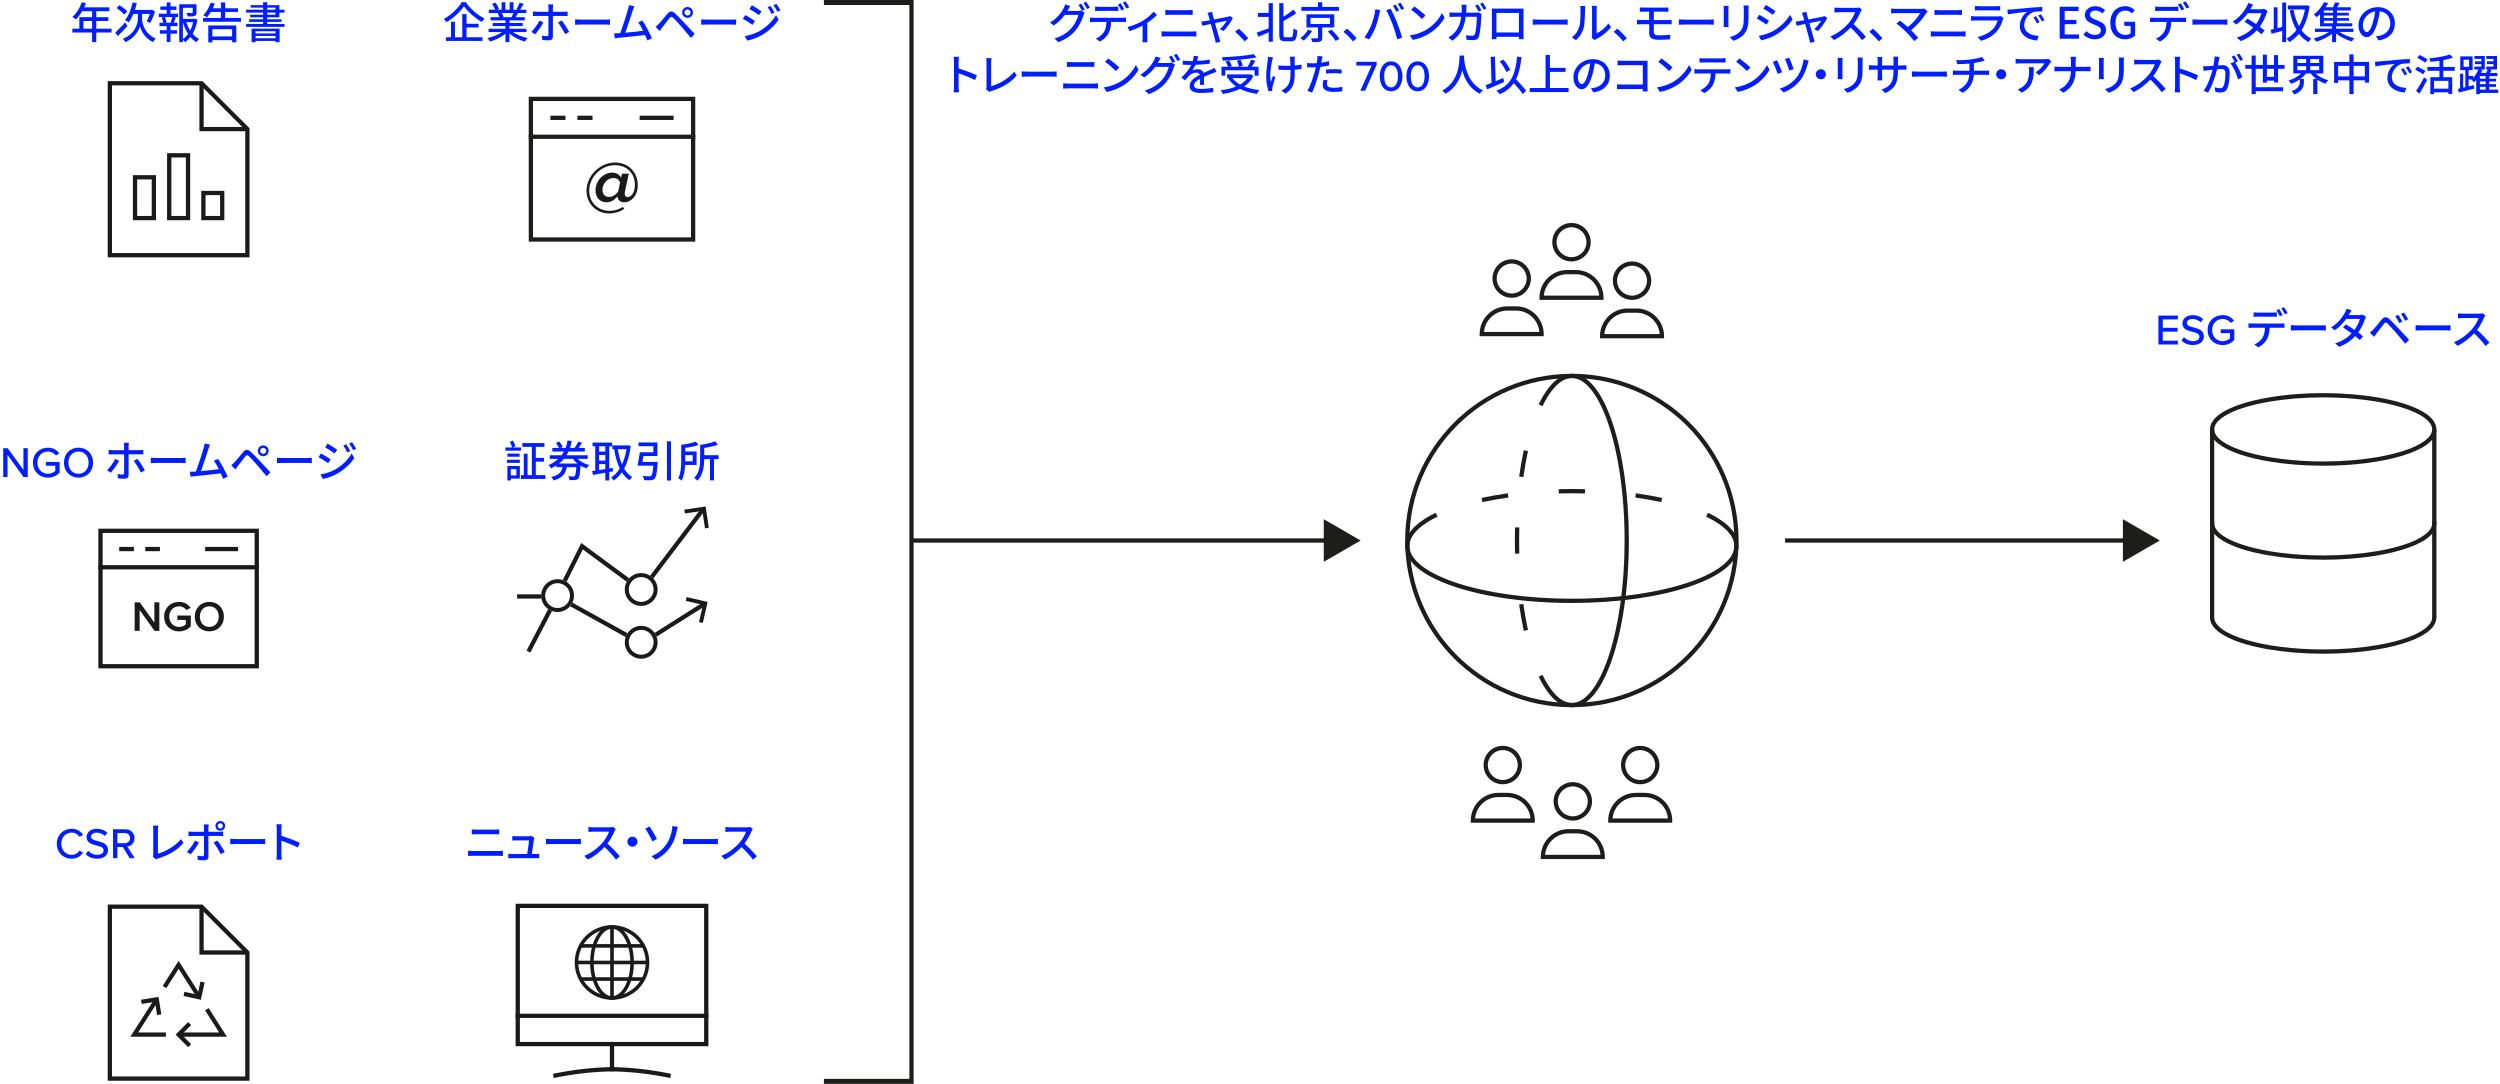 <?xml version="1.0" encoding="UTF-8"?><svg id="Layer_1" xmlns="http://www.w3.org/2000/svg" width="807.384" height="350.03" viewBox="0 0 807.384 350.03"><defs><style>.cls-1{fill:#1d1d1b;}.cls-1,.cls-2,.cls-3{stroke-width:0px;}.cls-2{fill:#1a1a1a;}.cls-4{fill:none;stroke:#191919;stroke-miterlimit:10;stroke-width:1.25px;}.cls-3{fill:#001eff;}</style></defs><path class="cls-1" d="M713.722,138.684v60.711c-.002.946.317,1.856.872,2.682.976,1.445,2.648,2.677,4.853,3.772,6.609,3.262,18.173,5.267,30.84,5.275,9.646-.002,18.665-1.177,25.328-3.168,3.333-1,6.077-2.197,8.04-3.598.981-.701,1.77-1.454,2.325-2.281.555-.825.872-1.735.872-2.682v-60.711h-1.381v60.711c-.002.639-.206,1.265-.637,1.911-.753,1.131-2.237,2.278-4.32,3.306-6.251,3.104-17.721,5.137-30.228,5.131-9.532.002-18.452-1.169-24.932-3.11-3.239-.967-5.867-2.132-7.633-3.397-.885-.631-1.55-1.285-1.982-1.93-.433-.646-.637-1.272-.639-1.911v-60.711h-1.379Z"/><path class="cls-1" d="M786.162,138.684h-.69c-.002.64-.204,1.265-.637,1.913-.753,1.13-2.237,2.277-4.32,3.304-6.251,3.104-17.721,5.139-30.228,5.131-9.532.002-18.452-1.169-24.932-3.11-3.239-.967-5.867-2.132-7.633-3.397-.885-.631-1.55-1.284-1.982-1.928-.433-.648-.637-1.272-.639-1.913.002-.64.205-1.265.639-1.913.753-1.13,2.236-2.277,4.32-3.304,6.251-3.104,17.721-5.139,30.228-5.131,9.532-.002,18.452,1.169,24.932,3.11,3.239.967,5.867,2.132,7.633,3.397.883.631,1.549,1.284,1.982,1.928.433.648.635,1.272.637,1.913h1.381c0-.948-.317-1.856-.872-2.682-.976-1.445-2.648-2.677-4.853-3.772-6.609-3.262-18.173-5.267-30.84-5.275-9.646.002-18.665,1.177-25.328,3.168-3.333 1-6.077,2.197-8.04,3.596-.981.701-1.77,1.456-2.325,2.283-.555.825-.874,1.734-.872,2.682-.002.948.317,1.858.872,2.682.976,1.445,2.648,2.677,4.853,3.772,6.609,3.262,18.174,5.267,30.84,5.275,9.646-.002,18.665-1.177,25.328-3.168,3.333-1,6.077-2.197,8.04-3.596.981-.701,1.768-1.456,2.325-2.283.555-.824.872-1.734.872-2.682h-.69Z"/><path class="cls-1" d="M785.472,169.04c-.002.64-.206,1.265-.639,1.913-.752,1.13-2.236,2.277-4.318,3.304-6.253,3.104-17.721,5.137-30.228,5.131-9.532.002-18.452-1.169-24.932-3.11-3.239-.967-5.867-2.132-7.633-3.397-.885-.631-1.55-1.285-1.983-1.928-.431-.648-.635-1.272-.637-1.913v-.69h-1.379v.69c-.002.948.315,1.858.871,2.682.978,1.445,2.65,2.677,4.855,3.772,6.609,3.26,18.173,5.267,30.84,5.274,9.646,0,18.664-1.175,25.328-3.166,3.331-1,6.077-2.197,8.04-3.596.981-.701,1.768-1.456,2.325-2.283.554-.825.872-1.734.871-2.682v-.69h-1.379v.69Z"/><polygon class="cls-2" points="64.4 292.81 64.4 308.306 79.895 308.306 79.895 306.927 65.779 306.927 65.779 292.81 64.4 292.81"/><path class="cls-2" d="M36.168,293.499h28.635l14.402,14.402v39.741h-43.038v-54.143ZM65.09,292.81l-.488.488.488-.488ZM65.09,292.12h-30.302v56.903h45.797v-41.693l-15.21-15.21h-.286Z"/><polygon class="cls-2" points="53.588 333.446 44.602 333.446 51.206 323.118 50.044 322.375 42.082 334.825 53.588 334.825 53.588 333.446"/><polygon class="cls-2" points="66.232 326.309 70.773 333.445 57.687 333.445 57.687 334.826 73.287 334.826 67.396 325.569 66.232 326.309"/><polygon class="cls-2" points="53.705 319.138 57.685 312.881 63.758 322.436 64.923 321.696 57.687 310.309 52.54 318.397 53.705 319.138"/><polygon class="cls-2" points="61.248 336.721 58.662 334.136 61.736 331.062 60.76 330.086 56.71 334.136 60.76 338.185 61.736 337.209 61.248 336.721"/><polygon class="cls-2" points="46.442 324.114 50.053 323.536 50.74 327.828 52.102 327.611 51.198 321.957 45.543 322.86 45.761 324.222 46.442 324.114"/><polygon class="cls-2" points="64.593 317.672 63.813 321.245 59.567 320.317 59.272 321.667 64.867 322.888 66.088 317.292 64.74 316.997 64.593 317.672"/><polygon class="cls-2" points="64.4 26.884 64.4 42.38 79.896 42.38 79.896 41.001 65.779 41.001 65.779 26.884 64.4 26.884"/><polygon class="cls-2" points="65.09 26.884 65.09 26.194 34.788 26.194 34.788 83.097 80.586 83.097 80.586 41.405 65.376 26.194 65.09 26.194 65.09 26.884 64.602 27.372 79.207 41.977 79.207 81.718 36.168 81.718 36.168 27.574 65.09 27.574 65.09 26.884 64.602 27.372 65.09 26.884"/><polygon class="cls-2" points="54.647 50.163 54.647 50.854 60.037 50.854 60.037 69.739 55.338 69.739 55.338 50.163 54.647 50.163 54.647 50.854 54.647 50.163 53.957 50.163 53.957 71.12 61.416 71.12 61.416 49.473 53.957 49.473 53.957 50.163 54.647 50.163"/><polygon class="cls-2" points="65.686 62.323 65.686 63.013 71.075 63.013 71.075 69.74 66.376 69.74 66.376 62.323 65.686 62.323 65.686 63.013 65.686 62.323 64.995 62.323 64.995 71.119 72.454 71.119 72.454 61.632 64.995 61.632 64.995 62.323 65.686 62.323"/><polygon class="cls-2" points="43.609 57.256 43.609 57.947 48.998 57.947 48.998 69.74 44.299 69.74 44.299 57.256 43.609 57.256 43.609 57.947 43.609 57.256 42.918 57.256 42.918 71.119 50.378 71.119 50.378 56.566 42.918 56.566 42.918 57.256 43.609 57.256"/><polygon class="cls-1" points="266.084 0 266.084 1.611 293.681 1.611 293.681 348.421 266.084 348.421 266.084 350.03 295.06 350.03 295.06 0 266.084 0"/><rect class="cls-1" x="294.551" y="173.87" width="134.978" height="1.379"/><polygon class="cls-1" points="427.515 181.439 439.431 174.558 427.515 167.679 427.515 181.439"/><path class="cls-2" d="M179.525,348.011c5.973-1.216,12.044-1.891,18.138-2.016l-.014-.689-.014.689c6.094.126,12.165.8,18.138,2.016l.676.138.275-1.353-.675-.138c-6.055-1.233-12.209-1.916-18.386-2.043h-.028c-6.177.127-12.33.81-18.386,2.043l-.675.138.275,1.353.676-.138Z"/><rect class="cls-2" x="196.961" y="336.5" width="1.379" height="9.496"/><polygon class="cls-2" points="167.213 292.55 167.213 293.24 227.395 293.24 227.395 336.501 167.903 336.501 167.903 292.55 167.213 292.55 167.213 293.24 167.213 292.55 166.523 292.55 166.523 337.88 228.776 337.88 228.776 291.86 166.523 291.86 166.523 292.55 167.213 292.55"/><rect class="cls-2" x="166.523" y="327.37" width="62.254" height="1.379"/><rect class="cls-2" x="197.067" y="299.367" width="1.166" height="22.938"/><rect class="cls-2" x="186.181" y="310.251" width="22.938" height="1.167"/><rect class="cls-2" x="187.504" y="304.901" width="20.292" height="1.166"/><rect class="cls-2" x="187.504" y="315.605" width="20.292" height="1.166"/><path class="cls-2" d="M197.65,299.367v.584c.756,0,1.483.265,2.181.785,1.045.776,1.992,2.14,2.664,3.896.672,1.755,1.072,3.895,1.072,6.203.001,3.079-.712,5.858-1.828,7.824-.557.982-1.211,1.759-1.907,2.278-.698.519-1.425.784-2.181.785-.756-.001-1.483-.267-2.181-.785-1.045-.777-1.994-2.14-2.664-3.896-.672-1.756-1.072-3.896-1.072-6.205-.001-3.076.712-5.857,1.828-7.821.557-.983,1.211-1.759,1.907-2.278.698-.52,1.425-.785,2.181-.785v-1.167c-1.039,0-2.022.377-2.878,1.017-1.288.964-2.324,2.51-3.055,4.413-.73,1.906-1.149,4.178-1.149,6.621.001,3.258.743,6.212,1.979,8.398.62,1.093,1.365,1.996,2.225,2.637.857.642,1.84,1.019,2.878,1.017,1.039.001,2.022-.375,2.878-1.017,1.288-.964,2.324-2.508,3.055-4.413.73-1.906,1.149-4.178,1.149-6.622-.001-3.257-.743-6.211-1.979-8.397-.62-1.092-1.365-1.995-2.225-2.637-.857-.641-1.84-1.017-2.878-1.017v.584Z"/><path class="cls-2" d="M197.65,299.367v.584c3.007,0,5.725,1.216,7.698,3.188,1.97,1.971,3.188,4.689,3.188,7.696s-1.218,5.727-3.188,7.698c-1.972,1.971-4.691,3.189-7.698,3.189s-5.725-1.218-7.698-3.189c-1.97-1.971-3.188-4.689-3.188-7.698s1.218-5.725,3.188-7.696c1.972-1.971,4.689-3.188,7.698-3.188v-1.167c-6.657.001-12.051,5.396-12.051,12.051s5.395,12.053,12.051,12.053,12.051-5.395,12.051-12.053-5.395-12.05-12.051-12.051v.584Z"/><rect class="cls-1" x="576.493" y="173.87" width="111.114" height="1.379"/><polygon class="cls-1" points="685.594 181.439 697.508 174.558 685.594 167.679 685.594 181.439"/><path class="cls-1" d="M536.13,160.671c-2.271-.478-4.647-.899-7.13-1.26l-.682-.1-.199,1.365.682.1c2.456.358,4.806.773,7.045,1.244l.675.143.284-1.349-.675-.143Z"/><path class="cls-1" d="M511.197,157.968c-1.175-.027-2.361-.044-3.559-.044-1.199,0-2.385.017-3.559.044l-.69.016.031,1.379.69-.016c1.167-.027,2.343-.044,3.527-.044,1.183,0,2.358.017,3.527.044l.69.016.031-1.379-.69-.016Z"/><path class="cls-1" d="M486.278,159.41c-2.481.361-4.858.781-7.131,1.26l-.675.143.285,1.351.675-.143c2.242-.474,4.591-.888,7.045-1.246l.682-.099-.199-1.365-.682.099Z"/><path class="cls-1" d="M551.629,167.157c1.516.745,2.959,1.627,4.313,2.639l-.005-.005c1.375,1.048,2.426,2.137,3.121,3.234.697,1.098,1.042,2.192,1.043,3.306-.002,1.081-.325,2.143-.979,3.209-1.139,1.864-3.314,3.704-6.358,5.372-9.138,5.022-25.949,8.453-45.127,8.445-14.614.002-27.844-1.979-37.365-5.153-4.759-1.585-8.589-3.472-11.183-5.52-1.298-1.022-2.283-2.081-2.936-3.144-.653-1.065-.978-2.128-.979-3.209.002-1.114.347-2.209,1.043-3.306.695-1.097,1.745-2.186,3.121-3.234l-.005.005c1.354-1.012,2.798-1.894,4.313-2.639l.62-.304-.609-1.238-.618.304c-1.594.781-3.11,1.709-4.531,2.771l-.005.003-.002.002c-1.47,1.122-2.639,2.316-3.449,3.59-.811,1.272-1.26,2.638-1.258,4.047-.002,1.365.419,2.691,1.181,3.93,1.34,2.175,3.703,4.119,6.872,5.86,9.507,5.205,26.437,8.608,45.788,8.616,14.741-.002,28.088-1.988,37.803-5.225,4.859-1.621,8.815-3.551,11.6-5.744,1.393-1.097,2.495-2.264,3.259-3.507.763-1.24,1.183-2.565,1.181-3.93.002-1.409-.447-2.774-1.258-4.047-.811-1.274-1.979-2.468-3.449-3.59l-.003-.003-.002-.002c-1.423-1.062-2.94-1.99-4.531-2.771l-.62-.304-.609,1.238.62.304Z"/><path class="cls-1" d="M491.98,146.067c-.48,2.27-.902,4.647-1.263,7.131l-.1.682,1.367.199.099-.682c.358-2.457.774-4.806,1.247-7.045l.143-.675-1.349-.286-.143.675Z"/><path class="cls-1" d="M489.275,171.001c-.025,1.174-.044,2.36-.044,3.557,0,1.2.019,2.386.044,3.56l.016.689,1.379-.03-.016-.69c-.025-1.167-.044-2.343-.044-3.529,0-1.183.019-2.358.044-3.527l.016-.689-1.379-.031-.016.69Z"/><path class="cls-1" d="M490.717,195.919c.361,2.481.781,4.858,1.263,7.131l.144.675,1.349-.286-.143-.675c-.475-2.244-.893-4.591-1.249-7.043l-.099-.684-1.365.199.099.682Z"/><path class="cls-1" d="M498.465,130.569c.745-1.516,1.629-2.961,2.638-4.315l-.552-.413.549.419c1.048-1.376,2.139-2.426,3.234-3.121,1.098-.697,2.192-1.042,3.304-1.043,1.083.002,2.145.326,3.21.979,1.864,1.139,3.706,3.314,5.374,6.359,5.022,9.137,8.453,25.947,8.445,45.124.002,14.614-1.979,27.846-5.154,37.367-1.585,4.759-3.472,8.589-5.518,11.183-1.023,1.298-2.082,2.283-3.146,2.936-1.065.653-2.128.978-3.21.978-1.112,0-2.206-.347-3.304-1.043-1.095-.695-2.186-1.745-3.235-3.121l-.548.419.552-.413c-1.009-1.354-1.892-2.799-2.638-4.315l-.304-.618-1.238.609.304.618c.783,1.593,1.71,3.11,2.771,4.531l.003.005v.002c1.123,1.47,2.317,2.638,3.593,3.449,1.272.81,2.636,1.258,4.043,1.258,1.365,0,2.691-.419,3.932-1.183,2.175-1.338,4.119-3.701,5.862-6.871,5.205-9.508,8.608-26.439,8.616-45.79-.002-14.741-1.988-28.086-5.225-37.802-1.622-4.859-3.552-8.815-5.746-11.6-1.097-1.393-2.264-2.495-3.507-3.259-1.241-.763-2.567-1.181-3.932-1.181-1.407-.002-2.771.447-4.043,1.258-1.276.81-2.47,1.977-3.593,3.449l-.003.006c-1.061,1.422-1.988,2.939-2.771,4.53l-.304.62,1.238.609.304-.62Z"/><path class="cls-1" d="M507.638,121.407v.69c14.49,0,27.601,5.87,37.097,15.366,9.496,9.496,15.366,22.607,15.367,37.096-.002,14.49-5.871,27.601-15.367,37.097-9.496,9.496-22.607,15.366-37.097,15.367-14.489-.002-27.6-5.871-37.096-15.367-9.496-9.496-15.367-22.607-15.367-37.097.002-14.489,5.871-27.6,15.367-37.096,9.496-9.496,22.607-15.366,37.096-15.366v-1.381c-29.735.002-53.842,24.107-53.842,53.842s24.105,53.844,53.842,53.844,53.843-24.107,53.843-53.844-24.107-53.84-53.843-53.842v.69Z"/><path class="cls-1" d="M517.182,96.161v-.69h-19.317v.69h.689c0-2.098.849-3.99,2.223-5.366,1.375-1.375,3.268-2.222,5.366-2.223h2.76c2.098.002,3.99.849,5.366,2.223,1.375,1.376,2.222,3.268,2.222,5.366h.69v-.69.69h.69c-.002-4.954-4.015-8.969-8.969-8.969h-2.76c-4.955,0-8.969,4.015-8.969,8.969v.69h20.697v-.69h-.69Z"/><path class="cls-1" d="M507.523,72.704v.69c2.666.005,4.825,2.162,4.83,4.83-.005,2.667-2.162,4.823-4.83,4.828-2.667-.005-4.825-2.161-4.83-4.828.005-2.667,2.164-4.825,4.83-4.83v-1.381c-3.43.002-6.209,2.78-6.209,6.21s2.779,6.209,6.209,6.209,6.209-2.779,6.209-6.209-2.779-6.209-6.209-6.21v.69Z"/><path class="cls-1" d="M497.865,107.89v-.69h-19.317v.69h.689c0-2.098.849-3.99,2.223-5.366,1.375-1.375,3.268-2.222,5.366-2.223h2.76c2.098.002,3.99.849,5.366,2.223,1.375,1.376,2.222,3.268,2.222,5.366h.69v-.69.69h.69c-.002-4.954-4.015-8.969-8.969-8.969h-2.76c-4.955,0-8.969,4.015-8.969,8.969v.69h20.697v-.69h-.69Z"/><path class="cls-1" d="M488.206,84.433v.69c2.667.005,4.825,2.162,4.83,4.83-.005,2.667-2.162,4.823-4.83,4.828-2.667-.005-4.825-2.161-4.83-4.828.005-2.667,2.164-4.825,4.83-4.83v-1.381c-3.43.002-6.209,2.78-6.209,6.21s2.779,6.209,6.209,6.209,6.209-2.779,6.209-6.209-2.779-6.209-6.209-6.21v.69Z"/><path class="cls-1" d="M536.73,108.579v-.69h-19.317v.69h.689c0-2.098.849-3.99,2.223-5.366,1.375-1.375,3.268-2.222,5.366-2.223h2.76c2.098.002,3.99.849,5.366,2.223,1.375,1.376,2.222,3.268,2.222,5.366h.69v-.69.69h.69c-.002-4.954-4.017-8.969-8.969-8.969h-2.76c-4.955,0-8.969,4.015-8.969,8.969v.69h20.697v-.69h-.69Z"/><path class="cls-1" d="M527.071,85.123v.69c2.667.005,4.825,2.162,4.83,4.83-.005,2.667-2.162,4.823-4.83,4.828-2.667-.005-4.825-2.161-4.83-4.828.005-2.667,2.164-4.825,4.83-4.83v-1.381c-3.43.002-6.209,2.78-6.209,6.21s2.779,6.209,6.209,6.209,6.209-2.779,6.209-6.209-2.779-6.209-6.209-6.21v.69Z"/><path class="cls-1" d="M517.602,276.741v-.69h-19.317v.69h.689c0-2.098.849-3.992,2.223-5.366,1.375-1.375,3.267-2.222,5.366-2.223h2.76c2.098.002,3.99.849,5.366,2.223,1.375,1.375,2.222,3.268,2.222,5.366h.69v-.69.69h.69c-.002-4.955-4.017-8.969-8.969-8.969h-2.76c-4.955,0-8.969,4.014-8.969,8.969v.69h20.697v-.69h-.69Z"/><path class="cls-1" d="M507.944,253.284v.69c2.667.005,4.825,2.162,4.83,4.83-.005,2.666-2.162,4.823-4.83,4.828-2.667-.005-4.825-2.162-4.83-4.828.005-2.667,2.162-4.825,4.83-4.83v-1.381c-3.43.002-6.209,2.78-6.209,6.21s2.779,6.209,6.209,6.209c3.43-.002,6.209-2.78,6.209-6.209s-2.779-6.209-6.209-6.21v.69Z"/><path class="cls-1" d="M494.991,265.012v-.69h-19.317v.69h.689c0-2.098.849-3.992,2.223-5.366,1.375-1.375,3.268-2.222,5.366-2.223h2.76c2.098.002,3.99.849,5.366,2.223,1.375,1.375,2.222,3.268,2.222,5.366h.69v-.69.69h.69c-.002-4.955-4.017-8.969-8.969-8.969h-2.76c-4.955,0-8.969,4.014-8.969,8.969v.69h20.697v-.69h-.69Z"/><path class="cls-1" d="M485.332,241.556v.69c2.667.005,4.825,2.162,4.83,4.83-.005,2.666-2.162,4.823-4.83,4.828-2.666-.005-4.825-2.162-4.83-4.828.005-2.667,2.164-4.825,4.83-4.83v-1.381c-3.43.002-6.209,2.78-6.209,6.21s2.779,6.207,6.209,6.209c3.43-.002,6.209-2.78,6.209-6.209s-2.779-6.209-6.209-6.21v.69Z"/><path class="cls-1" d="M539.374,265.012v-.69h-19.317v.69h.689c.002-2.098.849-3.992,2.223-5.366,1.376-1.375,3.268-2.222,5.366-2.223h2.76c2.098.002,3.99.849,5.366,2.223,1.375,1.375,2.222,3.268,2.222,5.366h.69v-.69.69h.69c0-4.955-4.015-8.969-8.969-8.969h-2.76c-4.954,0-8.969,4.014-8.969,8.969v.69h20.697v-.69h-.69Z"/><path class="cls-1" d="M529.715,241.556v.69c2.667.005,4.825,2.162,4.83,4.83-.005,2.666-2.162,4.823-4.83,4.828-2.667-.005-4.825-2.162-4.83-4.828.005-2.667,2.162-4.825,4.83-4.83v-1.381c-3.43.002-6.209,2.78-6.209,6.21s2.779,6.207,6.209,6.209c3.43,0,6.209-2.78,6.209-6.209s-2.779-6.209-6.209-6.21v.69Z"/><path class="cls-3" d="M344.918,3.176c-.07.126-.127.238-.21.364h3.376c.392,0,.785-.056,1.051-.14l1.148.701c-.14.224-.294.574-.392.854-.378,1.345-1.205,3.222-2.465,4.763-1.289,1.583-2.984,2.872-5.603,3.88l-1.303-1.177c2.704-.798,4.37-2.045,5.617-3.488,1.037-1.191,1.877-2.956,2.129-4.132h-4.384c-.883,1.205-2.087,2.438-3.544,3.418l-1.233-.911c2.438-1.471,3.74-3.404,4.398-4.637.169-.294.406-.855.519-1.26l1.625.532c-.28.42-.574.952-.728,1.232ZM350.339,3.106l-.925.392c-.28-.56-.728-1.401-1.106-1.933l.896-.378c.35.504.855,1.373,1.135,1.919ZM351.95,2.489l-.911.406c-.294-.602-.756-1.4-1.148-1.933l.896-.378c.378.518.91,1.401,1.163,1.905Z"/><path class="cls-3" d="M353.288,5.739h9.175c.294,0,.812-.014,1.177-.07v1.443c-.336-.014-.812-.028-1.177-.028h-3.614c-.056,1.485-.336,2.717-.869,3.726-.504.953-1.569,1.989-2.788,2.619l-1.289-.952c1.037-.42,2.045-1.233,2.591-2.087.603-.939.785-2.045.841-3.306h-4.048c-.42,0-.882.014-1.275.042v-1.457c.393.043.841.07,1.275.07ZM355.024,2.21h4.735c.434,0,.966-.028,1.4-.084v1.442c-.448-.028-.952-.056-1.4-.056h-4.721c-.477,0-.995.028-1.373.056v-1.442c.42.056.896.084,1.359.084ZM363.065,2.98l-.925.393c-.28-.56-.728-1.401-1.106-1.933l.896-.378c.35.504.855,1.373,1.135,1.919ZM364.676,2.363l-.911.406c-.294-.602-.756-1.401-1.148-1.933l.896-.378c.378.532.91,1.401,1.163,1.905Z"/><path class="cls-3" d="M369.166,6.664c1.331-.826,2.675-2.017,3.404-2.914l1.092,1.065c-.7.742-1.905,1.75-3.151,2.577v4.917c0,.448.014,1.107.07,1.345h-1.625c.028-.238.056-.896.056-1.345v-4.034c-1.205.63-2.815,1.317-4.216,1.765l-.672-1.317c1.835-.42,3.908-1.373,5.043-2.059Z"/><path class="cls-3" d="M376.724,10.194h8.236c.448,0,.953-.028,1.401-.085v1.695c-.462-.042-1.009-.07-1.401-.07h-8.236c-.519,0-1.093.028-1.597.07v-1.695c.519.042,1.079.085,1.597.085ZM377.816,3.288h5.911c.532,0,1.079-.028,1.457-.07v1.597c-.392-.028-.981-.043-1.457-.043h-5.897c-.504,0-1.051.014-1.499.043v-1.597c.462.042,1.022.07,1.485.07Z"/><path class="cls-3" d="M391.649,4.759c.084.322.238.868.42,1.527,1.891-.364,4.09-.785,4.595-.896.21-.042.448-.126.602-.196l.896.63c-.588,1.205-2.017,3.222-2.998,4.216l-1.218-.616c.798-.714,1.821-1.961,2.255-2.731-.336.07-2.045.406-3.81.77.546,1.975,1.191,4.314,1.401,4.973.084.252.238.77.336,1.036l-1.513.378c-.042-.336-.112-.742-.224-1.106-.196-.686-.826-3.04-1.345-5.001-1.261.252-2.367.49-2.759.574l-.336-1.345c.406-.028.77-.084,1.219-.154.196-.028.785-.14,1.555-.28-.182-.658-.336-1.19-.42-1.485-.098-.35-.224-.658-.364-.896l1.498-.364c.043.28.127.617.21.967Z"/><path class="cls-3" d="M398.884,10.264l1.149-1.009c.995.812,2.297,2.129,3.096,3.096l-1.191,1.009c-.882-1.079-2.073-2.269-3.054-3.096Z"/><path class="cls-3" d="M409.723,1.005h1.345v12.466h-1.345v-3.025c-1.163.504-2.353,1.022-3.306,1.415l-.589-1.316c.967-.322,2.438-.855,3.894-1.401v-3.67h-3.446v-1.303h3.446V1.005ZM416.937,12.043c.603,0,.686-.602.784-2.872.337.252.883.519,1.247.603-.126,2.591-.477,3.544-1.919,3.544h-2.073c-1.415,0-1.835-.49-1.835-2.185V1.005h1.358v4.412c1.19-.729,2.367-1.597,3.18-2.311l.953,1.148c-1.191.869-2.718,1.765-4.133,2.536v4.37c0,.756.099.882.658.882h1.779Z"/><path class="cls-3" d="M423.751,9.998c-.673,1.106-1.737,2.325-2.731,3.11-.28-.267-.757-.588-1.065-.77.981-.701,1.975-1.835,2.478-2.76l1.317.42ZM432.435,3.484h-12.159v-1.247h5.352V.738h1.387v1.499h5.421v1.247ZM427.015,8.877v3.292c0,.7-.154,1.065-.686,1.247s-1.345.196-2.522.182c-.056-.364-.252-.869-.42-1.233.84.028,1.723.028,1.947.014.252,0,.321-.056.321-.238v-3.264h-3.726v-4.258h8.965v4.258h-3.88ZM423.232,7.756h6.289v-1.989h-6.289v1.989ZM430.04,9.577c.883.896,2.031,2.157,2.577,2.984l-1.274.658c-.49-.812-1.597-2.129-2.508-3.068l1.205-.574Z"/><path class="cls-3" d="M433.885,10.264l1.148-1.009c.995.812,2.297,2.129,3.096,3.096l-1.19,1.009c-.883-1.079-2.073-2.269-3.054-3.096Z"/><path class="cls-3" d="M444.177,2.98l1.583.322c-.099.351-.225.883-.295,1.191-.182.924-.685,2.927-1.232,4.314-.504,1.303-1.303,2.816-2.059,3.908l-1.527-.644c.883-1.149,1.681-2.647,2.171-3.838.617-1.498,1.177-3.572,1.359-5.253ZM447.692,3.288l1.442-.477c.575,1.051,1.499,3.082,2.06,4.497.532,1.345,1.274,3.53,1.653,4.847l-1.598.518c-.378-1.527-.966-3.376-1.526-4.875-.547-1.456-1.429-3.46-2.031-4.51ZM451.853,3.4l-.91.392c-.28-.56-.742-1.4-1.121-1.933l.911-.378c.35.504.855,1.373,1.12,1.919ZM453.478,2.784l-.91.406c-.309-.603-.757-1.401-1.149-1.933l.896-.378c.364.533.896,1.401,1.163,1.905Z"/><path class="cls-3" d="M460.824,9.48c2.255-1.387,4.006-3.488,4.86-5.281l.855,1.527c-1.008,1.821-2.731,3.726-4.916,5.071-1.415.869-3.194,1.695-5.365,2.087l-.939-1.443c2.339-.35,4.16-1.135,5.505-1.961ZM460.348,4.997l-1.106,1.134c-.729-.742-2.465-2.269-3.502-2.97l1.022-1.092c.981.658,2.802,2.115,3.586,2.928Z"/><path class="cls-3" d="M473.565,2.728c-.015.477-.042.939-.07,1.373h3.025c.364,0,.686-.043.967-.085l.981.477c-.042.238-.084.532-.098.714-.042,1.415-.225,5.421-.841,6.793-.294.644-.77.953-1.625.953-.756,0-1.568-.056-2.283-.098l-.168-1.471c.715.098,1.457.168,2.031.168.42,0,.644-.126.798-.476.477-.981.659-4.146.659-5.659h-3.586c-.519,3.894-1.905,6.037-4.314,7.732l-1.289-1.051c.504-.266,1.121-.7,1.611-1.177,1.358-1.274,2.213-2.969,2.563-5.505h-2.13c-.518,0-1.177.014-1.709.056v-1.471c.532.056,1.163.098,1.709.098h2.256c.027-.42.042-.869.042-1.345,0-.309-.042-.883-.099-1.219h1.639c-.027.336-.056.855-.069,1.19ZM478.438,3.344l-.924.393c-.28-.56-.743-1.401-1.121-1.933l.911-.378c.35.504.854,1.373,1.134,1.919ZM480.05,2.742l-.91.392c-.295-.603-.757-1.401-1.149-1.919l.896-.378c.379.519.896,1.387,1.163,1.905Z"/><path class="cls-3" d="M483.152,2.784h7.606c.322,0,.826,0,1.288-.014-.027.378-.027.812-.027,1.205v6.878c0,.49.027,1.695.027,1.807h-1.526c.014-.07.014-.393.028-.785h-7.256c0,.378,0,.714.014.785h-1.526c.014-.127.042-1.247.042-1.807V3.974c0-.364,0-.855-.028-1.218.56.028,1.009.028,1.358.028ZM483.278,10.474h7.271v-6.289h-7.271v6.289Z"/><path class="cls-3" d="M497.082,6.342h7.62c.673,0,1.219-.056,1.569-.085v1.737c-.309-.014-.953-.07-1.569-.07h-7.62c-.77,0-1.61.028-2.087.07v-1.737c.462.028,1.331.085,2.087.085Z"/><path class="cls-3" d="M510.032,8.667c.406-1.247.406-3.978.406-5.589,0-.476-.027-.812-.111-1.134h1.624c-.014.112-.069.63-.069,1.121,0,1.597-.057,4.58-.435,5.981-.42,1.541-1.303,2.914-2.493,3.922l-1.345-.896c1.219-.841,2.017-2.115,2.423-3.404ZM514.165,11.315V3.022c0-.575-.084-1.037-.084-1.121h1.625c-.015.084-.07.546-.07,1.121v7.746c1.219-.546,2.802-1.737,3.81-3.222l.855,1.205c-1.19,1.583-3.165,3.054-4.776,3.866-.252.14-.42.266-.532.35l-.925-.77c.057-.238.099-.56.099-.882Z"/><path class="cls-3" d="M521.161,10.264l1.148-1.009c.995.812,2.297,2.129,3.096,3.096l-1.19,1.009c-.883-1.079-2.073-2.269-3.054-3.096Z"/><path class="cls-3" d="M530.893,2.462h6.695c.463,0,.883-.014,1.205-.056v1.401c-.351-.014-.7-.042-1.205-.042h-3.487v2.704h4.51c.295,0,.911-.028,1.247-.056l.014,1.429c-.364-.028-.924-.028-1.232-.028h-4.538v2.507c0,.742.49,1.092,1.709,1.092,1.288,0,2.479-.056,3.642-.196l-.084,1.498c-1.022.07-2.465.126-3.796.126-2.312,0-2.956-.812-2.956-2.073v-2.956h-2.535c-.378,0-1.009.028-1.415.056v-1.471c.393.042,1.009.07,1.415.07h2.535v-2.704h-1.723c-.49,0-.91.014-1.303.042v-1.401c.393.028.812.056,1.303.056Z"/><path class="cls-3" d="M544.276,6.342h7.62c.672,0,1.219-.056,1.568-.085v1.737c-.308-.014-.952-.07-1.568-.07h-7.62c-.77,0-1.611.028-2.087.07v-1.737c.462.028,1.33.085,2.087.085Z"/><path class="cls-3" d="M558.193,2.924v4.692c0,.364.027.855.056,1.135h-1.61c.014-.238.056-.729.056-1.135V2.924c0-.252-.014-.743-.056-1.037h1.61c-.028.294-.056.644-.056,1.037ZM564.692,3.064v2.493c0,3.208-.504,4.398-1.541,5.575-.91,1.065-2.325,1.708-3.348,2.045l-1.162-1.219c1.33-.336,2.493-.868,3.361-1.821.981-1.121,1.163-2.213,1.163-4.665v-2.409c0-.504-.042-.925-.084-1.289h1.667c-.028.364-.057.785-.057,1.289Z"/><path class="cls-3" d="M571.298,6.692l-.812,1.247c-.743-.532-2.228-1.485-3.124-1.961l.799-1.205c.882.462,2.478,1.457,3.138,1.919ZM572.712,9.983c2.34-1.331,4.231-3.208,5.365-5.197l.855,1.485c-1.261,1.905-3.208,3.698-5.478,5.015-1.414.827-3.375,1.499-4.65,1.737l-.826-1.442c1.555-.266,3.264-.785,4.734-1.597ZM573.398,3.596l-.826,1.205c-.715-.519-2.214-1.513-3.082-2.003l.799-1.205c.868.49,2.451,1.527,3.109,2.003Z"/><path class="cls-3" d="M583.604,4.759c.084.322.238.868.42,1.527,1.892-.364,4.091-.785,4.595-.896.21-.042.448-.126.603-.196l.896.63c-.588,1.205-2.017,3.222-2.998,4.216l-1.218-.616c.798-.714,1.82-1.961,2.255-2.731-.336.07-2.045.406-3.811.77.547,1.975,1.191,4.314,1.401,4.973.084.252.238.77.336,1.036l-1.513.378c-.042-.336-.112-.742-.225-1.106-.195-.686-.826-3.04-1.345-5.001-1.261.252-2.367.49-2.759.574l-.337-1.345c.406-.028.77-.084,1.219-.154.196-.028.785-.14,1.555-.28-.182-.658-.336-1.19-.42-1.485-.098-.35-.224-.658-.364-.896l1.499-.364c.042.28.126.617.21.967Z"/><path class="cls-3" d="M600.896,3.806c-.49,1.148-1.316,2.731-2.297,3.992,1.442,1.233,3.138,3.04,4.006,4.104l-1.232,1.093c-.925-1.261-2.325-2.801-3.712-4.09-1.499,1.597-3.391,3.096-5.394,4.034l-1.135-1.19c2.269-.869,4.371-2.549,5.758-4.104.952-1.065,1.891-2.605,2.227-3.698h-5.141c-.546,0-1.303.07-1.526.084v-1.583c.28.042,1.092.098,1.526.098h5.197c.518,0,.981-.056,1.219-.14l.91.672c-.098.14-.309.49-.406.729Z"/><path class="cls-3" d="M603.705,10.264l1.148-1.009c.995.812,2.297,2.129,3.096,3.096l-1.19,1.009c-.883-1.079-2.073-2.269-3.054-3.096Z"/><path class="cls-3" d="M622.136,4.143c-1.009,1.653-2.802,3.922-4.945,5.603.827.826,1.737,1.807,2.298,2.479l-1.289,1.037c-.56-.756-1.695-2.017-2.592-2.941-.84-.827-2.367-2.171-3.151-2.718l1.148-.939c.532.393,1.583,1.247,2.522,2.073,1.849-1.415,3.32-3.292,4.006-4.497h-7.872c-.56,0-1.219.056-1.513.084v-1.568c.378.056,1.037.112,1.513.112h8.097c.448,0,.841-.042,1.078-.126l1.107.911c-.154.182-.309.35-.406.49Z"/><path class="cls-3" d="M625.154,10.194h8.236c.448,0,.952-.028,1.4-.085v1.695c-.462-.042-1.009-.07-1.4-.07h-8.236c-.519,0-1.093.028-1.598.07v-1.695c.519.042,1.079.085,1.598.085ZM626.246,3.288h5.911c.532,0,1.079-.028,1.457-.07v1.597c-.392-.028-.981-.043-1.457-.043h-5.896c-.505,0-1.051.014-1.499.043v-1.597c.462.042,1.022.07,1.484.07Z"/><path class="cls-3" d="M646.846,6.286c-.393,1.358-1.022,2.773-2.06,3.922-1.442,1.597-3.222,2.479-5.015,2.984l-1.093-1.261c2.045-.42,3.755-1.331,4.903-2.522.798-.826,1.303-1.877,1.555-2.801h-7.13c-.336,0-.953.014-1.485.056v-1.456c.547.056,1.079.098,1.485.098h7.172c.378,0,.715-.056.896-.127l.994.617c-.084.154-.195.364-.224.49ZM639.142,2.013h5.449c.448,0,1.022-.028,1.372-.07v1.442c-.35-.028-.91-.042-1.387-.042h-5.435c-.448,0-.953.014-1.345.042v-1.442c.364.042.882.07,1.345.07Z"/><path class="cls-3" d="M649.598,3.05c1.022-.098,3.516-.336,6.093-.56,1.499-.126,2.899-.21,3.866-.238v1.415c-.784,0-2.003.014-2.731.196-1.863.56-3.096,2.563-3.096,4.216,0,2.549,2.382,3.404,4.692,3.502l-.504,1.498c-2.745-.14-5.617-1.611-5.617-4.692,0-2.115,1.247-3.81,2.382-4.553-1.415.14-4.679.477-6.248.812l-.14-1.527c.532-.014,1.022-.042,1.303-.07ZM658.688,7.154l-.868.393c-.337-.714-.701-1.359-1.121-1.961l.841-.364c.336.491.855,1.345,1.148,1.933ZM660.285,6.524l-.855.406c-.364-.714-.729-1.331-1.177-1.933l.841-.378c.336.476.882,1.317,1.19,1.905Z"/><path class="cls-3" d="M665.179,2.181h6.094v1.373h-4.469v2.872h3.782v1.373h-3.782v3.334h4.623v1.373h-6.248V2.181Z"/><path class="cls-3" d="M672.851,11.174l.953-1.121c.742.742,1.751,1.219,2.745,1.219,1.247,0,1.947-.588,1.947-1.457,0-.939-.7-1.232-1.653-1.653l-1.429-.616c-.994-.42-2.101-1.205-2.101-2.704,0-1.625,1.429-2.844,3.39-2.844,1.205,0,2.339.504,3.124,1.303l-.855,1.037c-.644-.574-1.359-.924-2.269-.924-1.051,0-1.737.504-1.737,1.316,0,.896.827,1.233,1.667,1.569l1.415.603c1.219.518,2.102,1.275,2.102,2.788,0,1.653-1.373,2.998-3.628,2.998-1.415,0-2.731-.56-3.671-1.513Z"/><path class="cls-3" d="M681.531,7.378c0-3.362,2.072-5.379,4.804-5.379,1.457,0,2.438.644,3.068,1.303l-.869,1.037c-.518-.518-1.148-.924-2.143-.924-1.919,0-3.193,1.485-3.193,3.908,0,2.451,1.134,3.95,3.264,3.95.63,0,1.261-.182,1.624-.504v-2.423h-2.045v-1.331h3.517v4.469c-.686.686-1.85,1.205-3.265,1.205-2.745,0-4.762-1.933-4.762-5.309Z"/><path class="cls-3" d="M695.644,5.739h9.176c.294,0,.812-.014,1.176-.07v1.443c-.336-.014-.811-.028-1.176-.028h-3.614c-.056,1.485-.336,2.717-.868,3.726-.505.953-1.569,1.989-2.788,2.619l-1.288-.952c1.036-.42,2.045-1.233,2.591-2.087.603-.939.784-2.045.841-3.306h-4.049c-.42,0-.882.014-1.274.042v-1.457c.393.043.841.07,1.274.07ZM697.381,2.21h4.734c.435,0,.967-.028,1.401-.084v1.442c-.448-.028-.953-.056-1.401-.056h-4.721c-.476,0-.994.028-1.372.056v-1.442c.42.056.896.084,1.358.084ZM705.421,2.98l-.924.393c-.28-.56-.729-1.401-1.106-1.933l.896-.378c.35.504.855,1.373,1.134,1.919ZM707.032,2.363l-.91.406c-.295-.602-.757-1.401-1.149-1.933l.896-.378c.379.532.911,1.401,1.163,1.905Z"/><path class="cls-3" d="M710.149,6.342h7.62c.672,0,1.218-.056,1.568-.085v1.737c-.308-.014-.952-.07-1.568-.07h-7.62c-.77,0-1.611.028-2.088.07v-1.737c.463.028,1.331.085,2.088.085Z"/><path class="cls-3" d="M726.923,2.713c-.056.098-.098.182-.154.28h3.376c.393,0,.784-.056,1.051-.154l1.135.7c-.126.238-.28.588-.378.869-.393,1.218-1.121,2.801-2.144,4.23.588.42,1.135.841,1.569,1.191l-1.037,1.232c-.393-.364-.925-.798-1.499-1.261-1.246,1.359-2.913,2.591-5.196,3.46l-1.275-1.121c2.396-.729,4.091-1.947,5.295-3.222-.966-.7-1.975-1.387-2.787-1.905l.967-.994c.84.49,1.82,1.121,2.759,1.765.827-1.134,1.485-2.507,1.751-3.53h-4.426c-.925,1.275-2.199,2.633-3.698,3.67l-1.19-.924c2.423-1.499,3.81-3.53,4.482-4.777.168-.294.42-.855.532-1.26l1.597.504c-.28.42-.574.967-.729,1.247Z"/><path class="cls-3" d="M737.043.823h1.261v12.775h-1.261v-3.614c-1.204.336-2.437.672-3.432.939l-.294-1.316c.294-.07.631-.14.994-.238V2.363h1.219v6.71l1.513-.378V.823ZM745.882,1.971c-.42,3.208-1.316,5.785-2.591,7.788.84,1.163,1.877,2.087,3.151,2.718-.294.252-.729.77-.925,1.121-1.218-.672-2.227-1.569-3.067-2.676-.896,1.107-1.947,1.989-3.109,2.662-.196-.336-.589-.869-.91-1.121,1.204-.616,2.297-1.555,3.222-2.773-1.009-1.765-1.709-3.908-2.186-6.332l1.232-.224c.378,1.975.953,3.782,1.779,5.309.868-1.499,1.541-3.32,1.919-5.393h-5.533v-1.289h5.911l.238-.042.868.252Z"/><path class="cls-3" d="M755.512,10.306c1.303.882,3.18,1.639,4.833,2.031-.267.266-.631.742-.799,1.065-1.736-.518-3.698-1.457-5.099-2.563v2.76h-1.289v-2.731c-1.414,1.134-3.375,2.101-5.084,2.605-.196-.308-.575-.798-.841-1.065,1.681-.392,3.586-1.19,4.917-2.101h-4.539v-1.051h5.547v-.742h-3.894v-3.95c-.336.35-.7.686-1.093,1.009-.21-.294-.644-.686-.925-.883,1.541-1.163,2.676-2.717,3.292-3.964l1.358.266c-.252.434-.518.896-.826,1.345h2.382c.266-.519.532-1.121.685-1.583l1.443.182c-.252.49-.519.981-.784,1.401h4.398v1.037h-4.469v.77h3.852v.882h-3.852v.798h3.88v.869h-3.88v.812h4.944v1.008h-5.225v.742h5.603v1.051h-4.538ZM753.481,3.372h-2.997v.77h2.997v-.77ZM753.481,5.025h-2.997v.798h2.997v-.798ZM750.483,7.505h2.997v-.812h-2.997v.812Z"/><path class="cls-3" d="M768.153,13.037l-.826-1.316c.477-.043.896-.112,1.247-.196,1.793-.406,3.39-1.723,3.39-3.978,0-2.031-1.232-3.642-3.39-3.908-.196,1.261-.435,2.619-.841,3.936-.841,2.857-2.003,4.44-3.39,4.44s-2.662-1.541-2.662-3.88c0-3.138,2.746-5.827,6.262-5.827,3.362,0,5.491,2.353,5.491,5.281,0,2.941-1.877,4.958-5.281,5.449ZM764.386,10.348c.63,0,1.288-.911,1.933-3.067.351-1.107.603-2.381.77-3.614-2.522.406-3.992,2.591-3.992,4.329,0,1.611.686,2.353,1.289,2.353Z"/><path class="cls-3" d="M308.09,19.92c0-.448-.042-1.092-.126-1.569h1.723c-.042.462-.098,1.079-.098,1.569v2.186c1.863.56,4.524,1.555,5.925,2.241l-.63,1.527c-1.471-.799-3.754-1.681-5.295-2.186v4.329c0,.434.042,1.289.112,1.793h-1.723c.07-.49.112-1.247.112-1.793v-8.097Z"/><path class="cls-3" d="M318.603,28.03v-7.83c0-.448-.056-1.092-.126-1.415h1.737c-.07.434-.112.939-.112,1.4v7.662c2.508-.672,5.688-2.493,7.452-4.706l.798,1.232c-1.863,2.283-4.762,3.978-8.166,5.029-.169.056-.435.126-.701.294l-1.037-.882c.14-.28.154-.49.154-.785Z"/><path class="cls-3" d="M332.057,23.142h7.62c.672,0,1.219-.056,1.569-.085v1.737c-.308-.014-.953-.07-1.569-.07h-7.62c-.77,0-1.611.028-2.087.07v-1.737c.462.028,1.331.085,2.087.085Z"/><path class="cls-3" d="M344.951,26.994h8.236c.448,0,.953-.028,1.401-.085v1.695c-.462-.042-1.009-.07-1.401-.07h-8.236c-.519,0-1.093.028-1.597.07v-1.695c.519.042,1.079.085,1.597.085ZM346.043,20.088h5.911c.532,0,1.079-.028,1.457-.07v1.597c-.392-.028-.981-.043-1.457-.043h-5.897c-.504,0-1.051.014-1.499.043v-1.597c.462.042,1.022.07,1.485.07Z"/><path class="cls-3" d="M361.963,26.279c2.255-1.387,4.006-3.488,4.86-5.281l.855,1.527c-1.008,1.821-2.731,3.726-4.917,5.071-1.415.869-3.194,1.695-5.365,2.087l-.939-1.443c2.339-.35,4.161-1.135,5.505-1.961ZM361.487,21.797l-1.106,1.134c-.729-.742-2.465-2.269-3.502-2.97l1.022-1.092c.981.658,2.802,2.115,3.586,2.928Z"/><path class="cls-3" d="M374.115,19.976c-.07.126-.126.238-.21.364h3.376c.392,0,.785-.056,1.051-.14l1.148.701c-.14.224-.294.574-.392.854-.378,1.345-1.205,3.222-2.465,4.763-1.289,1.583-2.984,2.872-5.603,3.88l-1.303-1.177c2.703-.798,4.37-2.045,5.617-3.488,1.036-1.191,1.877-2.956,2.129-4.132h-4.384c-.882,1.205-2.087,2.438-3.544,3.418l-1.233-.911c2.438-1.471,3.74-3.404,4.398-4.637.168-.294.406-.855.519-1.26l1.625.532c-.28.42-.574.952-.728,1.232ZM379.536,19.906l-.925.392c-.28-.56-.728-1.401-1.106-1.933l.896-.378c.35.504.855,1.373,1.135,1.919ZM381.147,19.289l-.911.406c-.294-.602-.756-1.4-1.148-1.933l.896-.378c.378.518.91,1.401,1.163,1.905Z"/><path class="cls-3" d="M386.603,19.668c1.373-.056,2.843-.182,4.118-.406v1.303c-1.373.196-3.096.322-4.608.364-.308.658-.686,1.317-1.079,1.849.462-.266,1.247-.42,1.793-.42.882,0,1.611.406,1.877,1.19.869-.406,1.583-.7,2.241-1.008.476-.21.882-.392,1.331-.616l.575,1.289c-.406.126-1.009.35-1.429.518-.714.28-1.625.644-2.605,1.093.014.798.028,1.919.042,2.591h-1.331c.028-.49.042-1.289.056-1.975-1.205.659-1.961,1.303-1.961,2.129,0,.953.911,1.148,2.325,1.148,1.135,0,2.662-.14,3.894-.364l-.042,1.415c-1.009.126-2.633.252-3.894.252-2.087,0-3.712-.49-3.712-2.227,0-1.723,1.681-2.815,3.306-3.642-.182-.49-.63-.7-1.148-.7-.855,0-1.737.448-2.326,1.008-.406.392-.812.911-1.274,1.499l-1.205-.896c1.639-1.541,2.591-2.9,3.166-4.09h-.406c-.588,0-1.555-.028-2.339-.084v-1.317c.743.112,1.737.154,2.41.154.266,0,.546,0,.826-.014.182-.574.294-1.163.322-1.667l1.457.112c-.085.392-.196.91-.378,1.513Z"/><path class="cls-3" d="M404.777,24.528c-.672,1.429-1.723,2.535-2.983,3.404,1.429.574,3.082.966,4.931,1.163-.28.294-.617.855-.799,1.232-2.073-.294-3.908-.826-5.463-1.625-1.639.812-3.544,1.317-5.533,1.639-.126-.336-.476-.896-.756-1.177,1.849-.224,3.558-.616,5.029-1.232-1.022-.701-1.877-1.569-2.549-2.578l.252-.112h-.602v-1.205h7.354l.238-.043.882.533ZM395.7,24.444h-1.219v-2.899h2.115c-.168-.49-.49-1.163-.798-1.667l1.135-.322c.378.532.742,1.274.896,1.75l-.757.238h3.026c-.07-.518-.336-1.345-.63-1.975l1.163-.252c.308.616.616,1.415.7,1.933l-1.176.294h2.787c.406-.658.855-1.569,1.121-2.255l1.359.364c-.364.63-.77,1.331-1.163,1.891h2.199v2.899h-1.275v-1.75h-9.483v1.75ZM405.8,18.547c-2.942.588-7.256.924-10.898,1.051-.014-.322-.154-.827-.28-1.107,3.6-.14,7.83-.49,10.268-1.008l.911,1.065ZM398.04,25.243c.616.812,1.443,1.498,2.451,2.059.953-.546,1.737-1.219,2.325-2.059h-4.776Z"/><path class="cls-3" d="M410.849,19.513c-.392,1.835-.882,4.847-.42,6.892.182-.519.477-1.303.715-1.919l.728.462c-.378,1.065-.769,2.494-.939,3.222-.042.21-.069.504-.069.659,0,.14.027.35.042.518l-1.219.14c-.294-.855-.77-2.746-.77-4.482,0-2.297.336-4.44.504-5.603.057-.35.07-.756.07-1.051l1.639.154c-.098.294-.21.742-.28,1.008ZM418.104,19.177c-.014.308,0,1.135.015,1.975.812-.07,1.583-.168,2.213-.294l-.014,1.429c-.603.084-1.373.168-2.186.21v.546c0,3.249-.112,5.421-2.997,7.186l-1.289-1.008c.49-.196,1.12-.588,1.484-.981,1.303-1.219,1.457-2.662,1.457-5.211v-.462c-.574.014-1.148.028-1.695.028-.644,0-1.568-.042-2.213-.07v-1.415c.631.098,1.443.154,2.199.154.532,0,1.106-.014,1.681-.028-.014-.855-.042-1.695-.069-2.059-.028-.322-.099-.672-.141-.882h1.625c-.042.252-.056.56-.07.882Z"/><path class="cls-3" d="M426.866,19.416c-.042.238-.098.518-.168.826.855-.126,1.724-.28,2.536-.49v1.387c-.883.21-1.863.364-2.816.477-.14.602-.294,1.247-.448,1.835-.504,1.975-1.456,4.86-2.213,6.443l-1.526-.519c.826-1.429,1.849-4.314,2.381-6.275.112-.434.225-.896.336-1.358-.406.014-.784.028-1.134.028-.644,0-1.163-.014-1.667-.056l-.028-1.373c.686.084,1.177.112,1.709.112.435,0,.91-.014,1.4-.056.07-.42.141-.785.168-1.051.07-.434.084-.953.057-1.261l1.681.127c-.084.35-.21.924-.267,1.205ZM428.548,27.148c0,.63.378,1.205,2.171,1.205.925,0,1.877-.112,2.802-.28l-.042,1.415c-.77.098-1.709.196-2.773.196-2.283,0-3.517-.743-3.517-2.129,0-.588.112-1.177.238-1.751l1.303.126c-.112.435-.182.869-.182,1.219ZM430.858,22.343c.812,0,1.653.028,2.452.112l-.042,1.345c-.715-.098-1.541-.182-2.382-.182-.91,0-1.765.056-2.647.154v-1.303c.757-.07,1.723-.126,2.619-.126Z"/><path class="cls-3" d="M439.324,29.305l3.643-8.11h-4.931v-1.233h6.556v.967l-3.727,8.377h-1.541Z"/><path class="cls-3" d="M449.252,19.822c2.591,0,3.656,2.507,3.656,4.818s-1.065,4.832-3.656,4.832-3.656-2.522-3.656-4.832,1.065-4.818,3.656-4.818ZM449.252,21.069c-1.653,0-2.228,1.751-2.228,3.572s.574,3.586,2.228,3.586c1.652,0,2.227-1.765,2.227-3.586s-.574-3.572-2.227-3.572Z"/><path class="cls-3" d="M457.848,19.822c2.592,0,3.656,2.507,3.656,4.818s-1.065,4.832-3.656,4.832-3.655-2.522-3.655-4.832,1.065-4.818,3.655-4.818ZM457.848,21.069c-1.652,0-2.227,1.751-2.227,3.572s.574,3.586,2.227,3.586c1.653,0,2.228-1.765,2.228-3.586s-.574-3.572-2.228-3.572Z"/><path class="cls-3" d="M472.857,17.931c-.014.196-.014.434-.042.686.126,1.863.855,8.153,6.094,10.562-.406.308-.784.742-.995,1.092-3.39-1.639-4.944-4.846-5.673-7.55-.672,2.675-2.143,5.701-5.393,7.564-.238-.336-.658-.742-1.079-1.022,5.604-2.983,5.519-9.483,5.617-11.332h1.471Z"/><path class="cls-3" d="M485.793,26.447c-1.904.868-3.964,1.751-5.519,2.409l-.477-1.359c.532-.196,1.19-.448,1.905-.728l-.267-8.419,1.359-.056.238,7.928c.811-.336,1.639-.686,2.451-1.037l.308,1.261ZM491.774,30.383c-.603-.939-1.779-2.325-2.899-3.544-1.051,1.555-2.522,2.731-4.553,3.6-.182-.28-.714-.883-1.051-1.149,4.651-1.723,6.107-5.099,6.682-10.996l1.429.14c-.321,2.942-.84,5.295-1.778,7.172,1.19,1.233,2.591,2.732,3.264,3.726l-1.093,1.051ZM486.466,23.253c-.364-.953-1.261-2.409-2.129-3.432l1.19-.575c.91,1.009,1.793,2.368,2.199,3.334l-1.261.672Z"/><path class="cls-3" d="M506.573,28.422v1.316h-12.537v-1.316h5.112v-10.674h1.401v4.16h5.057v1.303h-5.057v5.211h6.023Z"/><path class="cls-3" d="M514.62,29.837l-.827-1.316c.477-.043.896-.112,1.247-.196,1.793-.406,3.39-1.723,3.39-3.978,0-2.031-1.232-3.642-3.39-3.908-.196,1.261-.435,2.619-.841,3.936-.84,2.857-2.003,4.44-3.39,4.44s-2.661-1.541-2.661-3.88c0-3.138,2.745-5.827,6.261-5.827,3.362,0,5.491,2.353,5.491,5.281,0,2.941-1.877,4.958-5.28,5.449ZM510.852,27.148c.631,0,1.289-.911,1.934-3.067.35-1.107.602-2.381.769-3.614-2.521.406-3.992,2.591-3.992,4.329,0,1.611.686,2.353,1.289,2.353Z"/><path class="cls-3" d="M524.012,19.64h6.962c.378,0,.868-.014,1.12-.028-.014.308-.027.812-.027,1.177v7.242c0,.491.027,1.177.056,1.485h-1.597c0-.196.014-.462.014-.756h-6.64c-.574,0-1.274.028-1.681.056v-1.583c.406.028,1.022.07,1.625.07h6.709v-6.248h-6.541c-.547,0-1.261.028-1.625.056v-1.555c.49.042,1.163.084,1.625.084Z"/><path class="cls-3" d="M540.632,26.279c2.255-1.387,4.006-3.488,4.86-5.281l.855,1.527c-1.009,1.821-2.731,3.726-4.917,5.071-1.415.869-3.193,1.695-5.365,2.087l-.939-1.443c2.34-.35,4.161-1.135,5.506-1.961ZM540.155,21.797l-1.106,1.134c-.729-.742-2.466-2.269-3.502-2.97l1.022-1.092c.981.658,2.802,2.115,3.586,2.928Z"/><path class="cls-3" d="M548.482,22.399h9.161c.294,0,.826-.028,1.177-.07v1.442c-.322-.028-.812-.042-1.177-.042h-3.6c-.057,1.485-.336,2.718-.869,3.74-.504.953-1.568,1.989-2.787,2.606l-1.289-.939c1.037-.435,2.031-1.233,2.592-2.087.603-.939.784-2.059.841-3.32h-4.049c-.42,0-.896.014-1.274.042v-1.442c.393.042.841.07,1.274.07ZM550.22,18.869h5.659c.434,0,.952-.042,1.4-.098v1.443c-.448-.028-.967-.042-1.4-.042h-5.646c-.462,0-.981.014-1.372.042v-1.443c.42.056.91.098,1.358.098Z"/><path class="cls-3" d="M565.775,26.279c2.255-1.387,4.006-3.488,4.86-5.281l.855,1.527c-1.008,1.821-2.731,3.726-4.916,5.071-1.415.869-3.194,1.695-5.365,2.087l-.939-1.443c2.339-.35,4.16-1.135,5.505-1.961ZM565.299,21.797l-1.106,1.134c-.729-.742-2.465-2.269-3.502-2.97l1.022-1.092c.981.658,2.802,2.115,3.586,2.928Z"/><path class="cls-3" d="M575.532,23.337l-1.415.519c-.28-.896-1.232-3.222-1.583-3.894l1.4-.504c.393.826,1.261,2.941,1.598,3.88ZM583.838,20.522c-.42,1.653-1.19,3.74-2.339,5.267-1.457,1.919-3.516,3.348-5.505,4.062l-1.219-1.233c1.961-.56,4.09-1.877,5.505-3.67,1.093-1.387,1.947-3.698,2.213-5.813l1.64.462c-.126.294-.225.658-.295.924ZM579.258,22.315l-1.387.49c-.238-.84-1.022-2.956-1.4-3.74l1.358-.462c.336.686,1.177,2.872,1.429,3.712Z"/><path class="cls-3" d="M589.675,23.982c0,.896-.729,1.625-1.625,1.625s-1.625-.728-1.625-1.625.729-1.625,1.625-1.625,1.625.729,1.625,1.625Z"/><path class="cls-3" d="M595.02,19.724v4.692c0,.364.027.855.056,1.135h-1.61c.014-.238.056-.729.056-1.135v-4.692c0-.252-.014-.743-.056-1.037h1.61c-.028.294-.056.644-.056,1.037ZM601.519,19.864v2.493c0,3.208-.504,4.398-1.541,5.575-.91,1.065-2.325,1.708-3.348,2.045l-1.162-1.219c1.33-.336,2.493-.868,3.361-1.821.981-1.121,1.163-2.213,1.163-4.665v-2.409c0-.504-.042-.925-.084-1.289h1.667c-.028.364-.057.785-.057,1.289Z"/><path class="cls-3" d="M608.854,30.061l-1.191-1.121c2.62-.966,3.853-2.171,3.853-5.883v-.56h-3.698v2.101c0,.574.042,1.163.07,1.359h-1.555c.014-.196.069-.77.069-1.359v-2.101h-1.372c-.658,0-1.233.028-1.457.056v-1.527c.182.042.812.112,1.457.112h1.372v-1.611c0-.35-.027-.756-.084-1.121h1.583c-.028.182-.084.603-.084,1.121v1.611h3.698v-1.625c0-.56-.042-1.022-.07-1.218h1.583c-.028.21-.084.658-.084,1.218v1.625h1.316c.686,0,1.135-.042,1.401-.084v1.485c-.225-.028-.715-.042-1.387-.042h-1.331v.476c0,3.614-.812,5.617-4.09,7.088Z"/><path class="cls-3" d="M619.562,23.142h7.62c.672,0,1.219-.056,1.568-.085v1.737c-.308-.014-.952-.07-1.568-.07h-7.62c-.77,0-1.611.028-2.087.07v-1.737c.462.028,1.33.085,2.087.085Z"/><path class="cls-3" d="M636.503,19.205c1.331-.182,2.872-.504,3.572-.826l.91,1.232c-.378.098-.686.168-.91.224-.686.182-1.653.378-2.592.519v2.479h3.727c.294,0,.868-.028,1.177-.056v1.429c-.337-.028-.785-.042-1.149-.042h-3.781c-.183,2.479-1.205,4.412-3.601,5.813l-1.387-.953c2.172-1.022,3.32-2.549,3.53-4.86h-4.034c-.435,0-.925.014-1.274.042v-1.443c.336.042.826.07,1.261.07h4.09v-2.297c-1.387.126-2.914.168-3.937.182l-.35-1.289c1.065.042,3.207,0,4.748-.224Z"/><path class="cls-3" d="M647.915,23.982c0,.896-.729,1.625-1.625,1.625s-1.625-.728-1.625-1.625.729-1.625,1.625-1.625,1.625.729,1.625,1.625Z"/><path class="cls-3" d="M662.015,20.424c-.602,1.022-1.933,2.802-3.432,3.866l-1.162-.939c1.232-.714,2.451-2.101,2.857-2.899h-7.677c-.56,0-1.05.042-1.652.084v-1.555c.519.07,1.093.127,1.652.127h7.831c.308,0,.939-.043,1.162-.098l.883.826c-.126.154-.351.42-.463.588ZM652.924,29.935l-1.288-1.051c.406-.14.896-.364,1.345-.686,2.003-1.289,2.325-3.054,2.325-5.379,0-.378-.015-.714-.084-1.121h1.597c0,3.656-.21,6.345-3.894,8.236Z"/><path class="cls-3" d="M668.662,18.351h1.765c-.056.364-.098,1.093-.098,1.513v1.723h3.474c.546,0,1.093-.028,1.345-.07v1.513c-.252-.028-.868-.042-1.358-.042h-3.46c-.057,2.956-1.022,5.239-3.937,6.962l-1.373-1.023c2.689-1.247,3.727-3.292,3.797-5.939h-3.881c-.56,0-1.092.014-1.442.056v-1.541c.336.042.883.084,1.415.084h3.908v-1.723c0-.448-.057-1.149-.154-1.513Z"/><path class="cls-3" d="M679.385,19.724v4.692c0,.364.028.855.056,1.135h-1.61c.014-.238.056-.729.056-1.135v-4.692c0-.252-.014-.743-.056-1.037h1.61c-.027.294-.056.644-.056,1.037ZM685.884,19.864v2.493c0,3.208-.504,4.398-1.54,5.575-.911,1.065-2.325,1.708-3.348,2.045l-1.163-1.219c1.331-.336,2.493-.868,3.361-1.821.981-1.121,1.163-2.213,1.163-4.665v-2.409c0-.504-.042-.925-.084-1.289h1.667c-.028.364-.057.785-.057,1.289Z"/><path class="cls-3" d="M697.686,20.606c-.49,1.148-1.316,2.731-2.297,3.992,1.442,1.233,3.138,3.04,4.006,4.104l-1.232,1.093c-.925-1.261-2.325-2.801-3.712-4.09-1.499,1.597-3.39,3.096-5.394,4.034l-1.134-1.19c2.269-.869,4.37-2.549,5.757-4.104.952-1.065,1.891-2.605,2.228-3.698h-5.142c-.546,0-1.303.07-1.526.084v-1.583c.28.042,1.093.098,1.526.098h5.197c.519,0,.981-.056,1.219-.14l.91.672c-.098.14-.308.49-.406.729Z"/><path class="cls-3" d="M702.456,19.92c0-.448-.042-1.092-.126-1.569h1.724c-.042.462-.099,1.079-.099,1.569v2.186c1.863.56,4.524,1.555,5.926,2.241l-.631,1.527c-1.471-.799-3.754-1.681-5.295-2.186v4.329c0,.434.042,1.289.112,1.793h-1.723c.069-.49.111-1.247.111-1.793v-8.097Z"/><path class="cls-3" d="M716.624,19.36c-.084.434-.21,1.106-.336,1.765.574-.056,1.093-.084,1.415-.084,1.345,0,2.381.546,2.381,2.507,0,1.653-.21,3.908-.798,5.085-.463.966-1.191,1.233-2.157,1.233-.547,0-1.205-.098-1.667-.21l-.238-1.456c.574.168,1.331.28,1.723.28.49,0,.883-.126,1.148-.658.421-.882.617-2.662.617-4.118,0-1.205-.547-1.415-1.429-1.415-.295,0-.757.028-1.275.084-.518,2.059-1.513,5.295-2.899,7.536l-1.442-.575c1.4-1.891,2.409-4.917,2.899-6.821-.631.07-1.205.14-1.527.182-.35.042-1.008.126-1.387.196l-.14-1.513c.462.028.883.014,1.358,0,.448-.014,1.205-.07,1.989-.14.21-1.037.336-2.101.336-3.012l1.64.168c-.07.294-.141.659-.211.967ZM722.76,19.85l-.896.378c.855,1.261,1.905,3.53,2.312,4.735l-1.387.658c-.393-1.498-1.457-3.95-2.438-5.127l1.303-.575c.014.028.042.056.056.085-.266-.546-.658-1.247-.994-1.709l.91-.378c.351.504.855,1.387,1.135,1.933ZM724.385,19.233l-.911.406c-.308-.603-.756-1.401-1.162-1.933l.91-.378c.364.519.896,1.401,1.163,1.905Z"/><path class="cls-3" d="M734.393,26.63v-.588h-2.297v.644h-1.303v-4.468h-2.298v5.953h8.839v1.275h-8.839v.966h-1.33v-8.194h-2.045v-1.247h2.045v-3.026h1.33v3.026h2.298v-3.32h1.303v3.32h2.297v-3.166h1.316v3.166h2.115v1.247h-2.115v4.413h-1.316ZM734.393,24.822v-2.606h-2.297v2.606h2.297Z"/><path class="cls-3" d="M747.776,23.73c1.022.981,2.563,1.779,4.146,2.186-.295.266-.686.77-.883,1.106-.925-.294-1.821-.742-2.634-1.275v4.637h-1.345v-4.861h1.037c-.7-.518-1.345-1.134-1.835-1.793h-1.499c-.504.644-1.148,1.261-1.863,1.779h1.163v.896c0,1.331-.336,3.04-3.096,4.104-.154-.336-.589-.812-.883-1.065,2.382-.827,2.647-2.101,2.647-3.082v-.729c-.868.602-1.82,1.093-2.787,1.443-.196-.336-.574-.812-.869-1.079,1.499-.435,3.054-1.275,4.091-2.269h-2.535v-5.715h9.692v5.715h-2.549ZM741.921,20.354h2.857v-1.275h-2.857v1.275ZM741.921,22.665h2.857v-1.303h-2.857v1.303ZM748.981,19.079h-2.886v1.275h2.886v-1.275ZM748.981,21.362h-2.886v1.303h2.886v-1.303Z"/><path class="cls-3" d="M765.096,20.004v6.695h-1.358v-.756h-3.642v4.455h-1.359v-4.455h-3.628v.827h-1.303v-6.766h4.931v-2.438h1.359v2.438h5ZM758.736,24.668v-3.39h-3.628v3.39h3.628ZM763.737,24.668v-3.39h-3.642v3.39h3.642Z"/><path class="cls-3" d="M768.311,19.85c1.022-.098,3.516-.336,6.093-.56,1.499-.126,2.899-.21,3.866-.238v1.415c-.784,0-2.003.014-2.731.196-1.863.56-3.096,2.563-3.096,4.216,0,2.549,2.382,3.404,4.692,3.502l-.504,1.498c-2.745-.14-5.617-1.611-5.617-4.692,0-2.115,1.247-3.81,2.382-4.553-1.415.14-4.679.477-6.248.812l-.14-1.527c.532-.014,1.022-.042,1.303-.07ZM777.401,23.954l-.868.393c-.337-.714-.701-1.359-1.121-1.961l.841-.364c.336.491.855,1.345,1.148,1.933ZM778.998,23.323l-.855.406c-.364-.714-.729-1.331-1.177-1.933l.841-.378c.336.476.882,1.317,1.19,1.905Z"/><path class="cls-3" d="M782.577,23.996c-.574-.392-1.736-1.065-2.577-1.498l.715-.967c.798.393,1.988,1.009,2.577,1.387l-.715,1.079ZM780.28,29.361c.742-1.051,1.821-2.844,2.634-4.426l.939.868c-.715,1.443-1.653,3.123-2.479,4.426l-1.093-.868ZM783.236,20.214c-.575-.406-1.737-1.079-2.563-1.541l.729-.924c.811.392,2.003,1.022,2.604,1.415l-.769,1.051ZM789.063,22.861v2.073h2.885v5.393h-1.232v-.518h-4.637v.588h-1.19v-5.463h2.941v-2.073h-3.894v-1.247h3.894v-1.989c-.981.154-1.989.266-2.913.336-.057-.308-.225-.798-.379-1.092,2.396-.252,5.113-.701,6.654-1.275l1.022,1.009c-.896.336-1.989.602-3.151.812v2.199h3.712v1.247h-3.712ZM790.716,26.111h-4.637v2.522h4.637v-2.522Z"/><path class="cls-3" d="M806.789,30.005h-5.897v.393h-1.19v-4.566c-.238.266-.477.518-.714.742-.196-.238-.575-.63-.841-.827l.126-.112h-1.022v2.269l1.709-.406.126,1.121c-1.779.448-3.628.911-5.043,1.261l-.224-1.205.672-.14v-4.721h.995v4.497l.7-.154v-5.505h-1.639v-4.44h3.991v4.44h-1.288v1.863h1.471v.658c.714-.812,1.316-1.835,1.667-2.731h-1.316v-.939h2.283v-.798h-2.046v-.896h2.046v-.785h-2.228v-.939h3.348v4.356h-1.4l.616.168c-.141.308-.294.617-.463.939h1.709c.169-.364.351-.77.477-1.106h-.462v-.939h2.325v-.798h-2.115v-.896h2.115v-.785h-2.312v-.939h3.446v4.356h-2.424l.686.182c-.182.308-.364.63-.532.924h2.381v1.051h-2.647v.827h2.228v.882h-2.228v.869h2.228v.882h-2.228v.882h2.914v1.065ZM795.625,21.572h1.779v-2.283h-1.779v2.283ZM802.755,24.598h-1.863v.827h1.863v-.827ZM802.755,26.307h-1.863v.869h1.863v-.869ZM800.892,28.941h1.863v-.882h-1.863v.882Z"/><path class="cls-3" d="M697.073,111.259v-9.343h6.275v1.233h-4.874v2.731h4.776v1.233h-4.776v2.913h4.874v1.233h-6.275Z"/><path class="cls-3" d="M705.32,108.863c.63.701,1.639,1.317,2.941,1.317,1.513,0,2.045-.77,2.045-1.443,0-.981-1.065-1.261-2.255-1.569-1.499-.392-3.235-.826-3.235-2.731,0-1.54,1.358-2.661,3.306-2.661,1.442,0,2.577.462,3.403,1.303l-.812,1.036c-.714-.756-1.694-1.092-2.703-1.092-1.037,0-1.751.532-1.751,1.316,0,.841,1.009,1.107,2.171,1.401,1.527.406,3.306.882,3.306,2.872,0,1.457-1.008,2.815-3.529,2.815-1.667,0-2.886-.602-3.685-1.485l.799-1.079Z"/><path class="cls-3" d="M717.811,101.762c1.751,0,2.913.798,3.697,1.849l-1.134.658c-.532-.714-1.471-1.261-2.563-1.261-1.947,0-3.404,1.485-3.404,3.586,0,2.087,1.457,3.6,3.404,3.6,1.036,0,1.919-.504,2.367-.925v-1.681h-2.998v-1.233h4.398v3.432c-.896.995-2.185,1.653-3.768,1.653-2.676,0-4.847-1.933-4.847-4.847s2.171-4.832,4.847-4.832Z"/><path class="cls-3" d="M727.427,104.493h9.176c.294,0,.812-.014,1.176-.07v1.442c-.336-.014-.811-.028-1.176-.028h-3.614c-.056,1.485-.336,2.717-.868,3.726-.505.953-1.569,1.989-2.788,2.619l-1.288-.952c1.036-.42,2.045-1.233,2.591-2.087.603-.939.784-2.045.841-3.306h-4.049c-.42,0-.882.014-1.274.042v-1.456c.393.042.841.07,1.274.07ZM729.164,100.963h4.734c.435,0,.967-.028,1.401-.084v1.442c-.448-.028-.953-.056-1.401-.056h-4.721c-.476,0-.994.028-1.372.056v-1.442c.42.056.896.084,1.358.084ZM737.204,101.734l-.924.392c-.28-.56-.729-1.401-1.106-1.933l.896-.378c.35.504.854,1.373,1.134,1.919ZM738.815,101.117l-.91.406c-.295-.602-.757-1.401-1.149-1.933l.896-.378c.379.532.911,1.4,1.163,1.905Z"/><path class="cls-3" d="M741.932,105.095h7.62c.672,0,1.218-.056,1.568-.084v1.737c-.308-.014-.952-.07-1.568-.07h-7.62c-.77,0-1.611.028-2.088.07v-1.737c.463.028,1.331.084,2.088.084Z"/><path class="cls-3" d="M758.705,101.467c-.056.098-.098.182-.154.28h3.376c.393,0,.784-.056,1.051-.154l1.135.7c-.126.238-.28.588-.378.869-.393,1.218-1.121,2.801-2.144,4.23.588.42,1.135.84,1.569,1.191l-1.037,1.232c-.393-.364-.925-.798-1.499-1.261-1.246,1.359-2.913,2.592-5.196,3.46l-1.275-1.121c2.396-.729,4.091-1.947,5.295-3.222-.966-.7-1.975-1.387-2.787-1.905l.967-.995c.84.49,1.82,1.121,2.759,1.765.827-1.134,1.485-2.507,1.751-3.53h-4.426c-.925,1.275-2.199,2.633-3.698,3.67l-1.19-.924c2.423-1.499,3.81-3.53,4.482-4.777.168-.294.42-.855.532-1.261l1.597.504c-.28.42-.574.967-.729,1.247Z"/><path class="cls-3" d="M766.444,106.454c.658-.658,1.82-2.143,2.731-3.236.784-.924,1.526-1.079,2.535-.112.883.826,2.031,2.031,2.857,2.914.952,1.008,2.367,2.535,3.446,3.698l-1.219,1.289c-.981-1.177-2.186-2.62-3.054-3.628-.812-.939-2.088-2.312-2.647-2.858-.505-.49-.785-.448-1.219.098-.616.756-1.709,2.227-2.325,2.998-.294.406-.616.855-.841,1.177l-1.331-1.359c.393-.322.673-.588,1.065-.981ZM775.857,103.891l-1.009.448c-.378-.798-.812-1.583-1.289-2.255l.981-.42c.364.546.995,1.583,1.317,2.227ZM777.734,103.121l-.995.476c-.392-.798-.84-1.569-1.345-2.213l.981-.448c.379.519,1.037,1.541,1.359,2.186Z"/><path class="cls-3" d="M782.21,105.095h7.62c.672,0,1.218-.056,1.568-.084v1.737c-.309-.014-.952-.07-1.568-.07h-7.62c-.77,0-1.611.028-2.088.07v-1.737c.463.028,1.331.084,2.088.084Z"/><path class="cls-3" d="M802.261,102.56c-.49,1.148-1.316,2.731-2.297,3.992,1.442,1.232,3.138,3.04,4.006,4.104l-1.232,1.093c-.925-1.261-2.325-2.801-3.712-4.09-1.499,1.597-3.39,3.096-5.394,4.034l-1.134-1.19c2.269-.869,4.37-2.549,5.757-4.104.952-1.065,1.891-2.605,2.228-3.698h-5.142c-.546,0-1.303.07-1.526.084v-1.583c.28.042,1.093.098,1.526.098h5.197c.519,0,.981-.056,1.219-.14l.91.672c-.098.14-.308.49-.406.729Z"/><path class="cls-3" d="M36.008,10.516h-4.917v3.096h-1.345v-3.096h-6.373v-1.26h2.255v-3.698h4.119v-1.933h-3.208c-.603,1.037-1.303,1.961-2.017,2.662-.252-.224-.812-.644-1.135-.841,1.289-1.106,2.41-2.885,3.054-4.748l1.317.351c-.168.434-.364.896-.546,1.316h8.11v1.261h-4.23v1.933h3.908v1.219h-3.908v2.479h4.917v1.26ZM29.747,9.255v-2.479h-2.816v2.479h2.816Z"/><path class="cls-3" d="M41.169,8.387c-1.008,1.121-2.157,2.311-3.096,3.249l-.855-1.106c.798-.756,2.045-2.031,3.222-3.278l.729,1.135ZM40.119,4.717c-.49-.603-1.583-1.513-2.465-2.129l.911-.939c.882.56,2.017,1.415,2.536,2.017l-.981,1.051ZM45.89,6.118c0,1.345.742,4.734,4.356,6.303-.238.308-.644.869-.826,1.177-2.746-1.247-3.992-3.937-4.216-5.211-.266,1.274-1.611,3.894-4.721,5.211-.154-.28-.574-.841-.798-1.079,4.034-1.597,4.832-4.987,4.832-6.401v-1.611h-1.443c-.434,1.051-.939,1.975-1.498,2.704-.28-.21-.896-.56-1.233-.714,1.163-1.317,2.017-3.488,2.465-5.701l1.359.252c-.168.742-.364,1.471-.602,2.157h5.267l.252-.07.967.546c-.378,1.359-1.037,2.801-1.555,3.74-.28-.14-.799-.406-1.107-.532.322-.602.714-1.513.995-2.381h-2.493v1.611Z"/><path class="cls-3" d="M55.058,4.409h2.451v1.106h-1.303l.602.154c-.238.588-.49,1.205-.714,1.653h1.247v1.121h-2.283v1.316h2.101v1.107h-2.101v2.703h-1.219v-2.703h-2.199v-1.107h2.199v-1.316h-2.325v-1.121h1.218c-.07-.477-.28-1.135-.532-1.653l.574-.154h-1.498v-1.106h2.563v-1.219h-2.059v-1.093h2.059V.781h1.219v1.316h1.933v1.093h-1.933v1.219ZM55.085,7.196c.196-.476.448-1.176.588-1.681h-2.423c.252.546.49,1.232.546,1.681l-.462.127h2.227l-.476-.127ZM63.784,6.341c-.28,1.667-.812,3.236-1.583,4.567.603.7,1.303,1.274,2.087,1.667-.28.238-.672.715-.869,1.037-.714-.42-1.359-.981-1.933-1.653-.49.644-1.065,1.205-1.709,1.667-.168-.238-.448-.546-.714-.756v.742h-1.177V1.369h5.575v2.647c0,.603-.126.939-.616,1.121-.462.182-1.177.182-2.228.182-.056-.336-.224-.812-.392-1.121.798.028,1.541.028,1.751.014s.266-.056.266-.21v-1.485h-3.18v3.586h3.712l.21-.056.798.294ZM59.063,12.631c.644-.448,1.191-1.022,1.667-1.681-.714-1.107-1.261-2.396-1.667-3.782v5.463ZM60.156,7.168c.308.953.729,1.863,1.247,2.689.448-.84.77-1.751.995-2.689h-2.241Z"/><path class="cls-3" d="M77.826,5.795v1.219h-12.229v-1.219h5.743v-1.933h-3.25c-.406.672-.826,1.261-1.247,1.737-.28-.182-.869-.532-1.191-.7,1.009-.953,1.891-2.522,2.396-4.048l1.303.308c-.182.504-.392,1.022-.616,1.513h2.606V.767h1.373v1.905h4.146v1.191h-4.146v1.933h5.113ZM67.265,8.232h9.049v5.435h-1.359v-.714h-6.373v.742h-1.316v-5.463ZM68.581,9.437v2.312h6.373v-2.312h-6.373Z"/><path class="cls-3" d="M91.896,7.742v.939h-12.411v-.939h5.491v-.672h-4.524v-.84h4.524v-.644h-4.189v-.826h4.189v-.686h-5.477v-.939h5.477v-.672h-4.021v-.798h4.021v-.953h1.316v.953h3.937v1.471h1.653v.939h-1.653v1.513h-3.937v.644h4.623v.84h-4.623v.672h5.603ZM81.251,9.255h9.049v4.37h-1.317v-.406h-6.457v.42h-1.274v-4.384ZM82.525,10.096v.7h6.457v-.7h-6.457ZM88.982,12.351v-.742h-6.457v.742h6.457ZM86.293,3.134h2.647v-.672h-2.647v.672ZM86.293,4.759h2.647v-.686h-2.647v.686Z"/><path class="cls-3" d="M150.432.696c1.485,2.199,3.852,4.216,6.065,5.267-.322.336-.644.77-.869,1.163-2.171-1.247-4.566-3.32-5.799-5.127-1.121,1.751-3.32,3.81-5.659,5.183-.169-.308-.546-.77-.827-1.051,2.409-1.316,4.707-3.572,5.757-5.435h1.331ZM150.67,12.043h5.155v1.177h-11.823v-1.177h1.653v-5.028h1.275v5.028h2.367v-7.494h1.373v3.138h3.88v1.177h-3.88v3.18Z"/><path class="cls-3" d="M165.65,10.362c1.232.868,3.04,1.583,4.748,1.905-.294.28-.672.812-.869,1.163-1.821-.49-3.698-1.429-5.015-2.633v2.815h-1.275v-2.717c-1.331,1.121-3.222,2.031-4.973,2.522-.196-.336-.56-.827-.855-1.107,1.667-.35,3.488-1.079,4.721-1.947h-4.328v-1.093h5.435v-.855h-4.132v-.981h4.132v-.84h-4.818v-1.037h2.872c-.126-.392-.364-.896-.588-1.275l.336-.056h-3.18v-1.093h2.073c-.21-.546-.63-1.317-1.022-1.891l1.135-.378c.434.602.924,1.456,1.121,2.003l-.714.266h1.54V.739h1.219v2.395h1.387V.739h1.233v2.395h1.513l-.532-.168c.336-.56.77-1.443.981-2.073l1.345.336c-.378.686-.798,1.387-1.163,1.905h2.017v1.093h-2.704c-.266.476-.546.939-.784,1.331h2.969v1.037h-4.958v.84h4.3v.981h-4.3v.855h5.519v1.093h-4.384ZM162.05,4.227c.252.406.504.91.603,1.247l-.406.084h2.956c.21-.378.434-.882.616-1.331h-3.768Z"/><path class="cls-3" d="M172.801,11.104l-1.205-.812c.925-.882,2.087-2.493,2.647-3.656l1.247.602c-.617,1.219-1.919,3.026-2.689,3.866ZM178.558,2.518v1.289h3.516c.364,0,.882-.028,1.247-.07v1.442c-.406-.028-.882-.028-1.233-.028h-3.53v6.668c0,.77-.406,1.205-1.317,1.205-.658,0-1.484-.042-2.115-.112l-.127-1.387c.603.112,1.233.154,1.597.154s.518-.14.518-.518c.014-.658.014-5.281.014-5.953v-.056h-3.74c-.434,0-.882.014-1.274.042v-1.471c.406.056.826.084,1.261.084h3.754v-1.303c0-.322-.056-.868-.112-1.093h1.653c-.042.196-.112.785-.112,1.107ZM183.825,10.306l-1.289.714c-.588-1.148-1.611-2.872-2.325-3.74l1.205-.659c.743.896,1.849,2.662,2.41,3.684Z"/><path class="cls-3" d="M187.809,6.341h7.62c.672,0,1.219-.056,1.569-.084v1.737c-.308-.014-.953-.07-1.569-.07h-7.62c-.77,0-1.611.028-2.087.07v-1.737c.462.028,1.331.084,2.087.084Z"/><path class="cls-3" d="M204.331,3.428c-.42,1.331-1.695,5.294-2.395,7.144,1.905-.168,4.272-.434,5.771-.63-.532-1.065-1.106-2.087-1.597-2.731l1.358-.588c.981,1.471,2.479,4.258,3.082,5.757l-1.485.672c-.182-.49-.435-1.106-.729-1.751-2.227.266-6.71.756-8.531.924-.35.042-.812.112-1.232.169l-.252-1.625c.435,0,.981,0,1.401-.028.168-.014.364-.014.574-.028.785-2.003,2.115-6.191,2.507-7.606.196-.672.252-1.051.309-1.457l1.751.364c-.154.378-.322.798-.533,1.415Z"/><path class="cls-3" d="M212.785,7.7c.658-.658,1.821-2.143,2.731-3.236.785-.924,1.527-1.079,2.536-.112.882.826,2.031,2.031,2.857,2.914.953,1.008,2.367,2.535,3.446,3.698l-1.219,1.289c-.981-1.177-2.185-2.62-3.054-3.628-.812-.939-2.087-2.312-2.647-2.858-.504-.49-.784-.448-1.218.098-.617.756-1.709,2.227-2.326,2.998-.294.406-.616.855-.84,1.177l-1.331-1.359c.392-.322.672-.588,1.065-.981ZM222.03,2.265c.981,0,1.765.785,1.765,1.765,0,.966-.785,1.737-1.765,1.737-.967,0-1.737-.77-1.737-1.737,0-.981.77-1.765,1.737-1.765ZM222.03,4.997c.532,0,.966-.434.966-.966,0-.546-.434-.966-.966-.966s-.967.42-.967.966c0,.532.435.966.967.966Z"/><path class="cls-3" d="M228.549,6.341h7.62c.672,0,1.219-.056,1.569-.084v1.737c-.308-.014-.953-.07-1.569-.07h-7.62c-.77,0-1.611.028-2.087.07v-1.737c.462.028,1.331.084,2.087.084Z"/><path class="cls-3" d="M243.824,6.776l-.812,1.247c-.729-.532-2.228-1.485-3.11-1.961l.785-1.205c.882.476,2.479,1.456,3.138,1.919ZM245.239,10.068c2.339-1.331,4.244-3.208,5.365-5.197l.855,1.485c-1.261,1.905-3.208,3.698-5.477,5.029-1.415.812-3.376,1.485-4.65,1.723l-.826-1.443c1.555-.266,3.264-.785,4.734-1.597ZM245.939,3.68l-.84,1.205c-.714-.518-2.213-1.499-3.067-1.989l.798-1.218c.868.49,2.437,1.526,3.109,2.003ZM250.142,4.1l-.981.42c-.364-.798-.77-1.527-1.26-2.199l.952-.406c.378.546.967,1.527,1.289,2.185ZM252.06,3.372l-.981.434c-.393-.798-.827-1.499-1.317-2.157l.967-.406c.392.519.981,1.485,1.331,2.129Z"/><path class="cls-3" d="M7.606,154.081l-5.168-7.172v7.172h-1.401v-9.343h1.443l5.085,7.004v-7.004h1.401v9.343h-1.359Z"/><path class="cls-3" d="M15.487,144.584c1.751,0,2.914.798,3.698,1.849l-1.135.658c-.532-.714-1.471-1.261-2.563-1.261-1.947,0-3.404,1.485-3.404,3.586,0,2.087,1.457,3.6,3.404,3.6,1.037,0,1.919-.504,2.368-.925v-1.681h-2.998v-1.233h4.398v3.432c-.896.995-2.185,1.653-3.768,1.653-2.675,0-4.846-1.933-4.846-4.847s2.171-4.832,4.846-4.832Z"/><path class="cls-3" d="M25.357,144.584c2.787,0,4.707,2.059,4.707,4.832s-1.919,4.832-4.707,4.832-4.707-2.059-4.707-4.832,1.919-4.832,4.707-4.832ZM25.357,145.83c-2.003,0-3.264,1.527-3.264,3.586,0,2.045,1.261,3.586,3.264,3.586,1.975,0,3.264-1.541,3.264-3.586,0-2.059-1.289-3.586-3.264-3.586Z"/><path class="cls-3" d="M35.772,152.68l-1.205-.812c.925-.882,2.087-2.493,2.647-3.656l1.247.602c-.617,1.219-1.919,3.026-2.689,3.866ZM41.528,144.093v1.289h3.516c.364,0,.882-.028,1.247-.07v1.442c-.406-.028-.882-.028-1.233-.028h-3.53v6.668c0,.77-.406,1.205-1.317,1.205-.658,0-1.484-.042-2.115-.112l-.127-1.387c.603.112,1.233.154,1.597.154s.518-.14.518-.518c.014-.658.014-5.281.014-5.953v-.056h-3.74c-.434,0-.882.014-1.274.042v-1.471c.406.056.826.084,1.261.084h3.754v-1.303c0-.322-.056-.868-.112-1.093h1.653c-.042.196-.112.785-.112,1.107ZM46.795,151.881l-1.289.714c-.588-1.148-1.611-2.872-2.325-3.74l1.205-.659c.743.896,1.849,2.662,2.41,3.684Z"/><path class="cls-3" d="M50.78,147.917h7.62c.672,0,1.219-.056,1.569-.084v1.737c-.308-.014-.953-.07-1.569-.07h-7.62c-.77,0-1.611.028-2.087.07v-1.737c.462.028,1.331.084,2.087.084Z"/><path class="cls-3" d="M67.302,145.004c-.42,1.331-1.695,5.294-2.395,7.144,1.905-.168,4.272-.434,5.771-.63-.532-1.065-1.106-2.087-1.597-2.731l1.358-.588c.981,1.471,2.479,4.258,3.082,5.757l-1.485.672c-.182-.49-.435-1.106-.729-1.751-2.227.266-6.71.756-8.531.924-.35.042-.812.112-1.232.169l-.252-1.625c.435,0,.981,0,1.401-.028.168-.014.364-.014.574-.028.785-2.003,2.115-6.191,2.507-7.606.196-.672.252-1.051.309-1.457l1.751.364c-.154.378-.322.798-.533,1.415Z"/><path class="cls-3" d="M75.755,149.276c.659-.658,1.821-2.143,2.731-3.236.785-.924,1.527-1.079,2.536-.112.882.826,2.031,2.031,2.857,2.914.953,1.008,2.367,2.535,3.446,3.698l-1.219,1.289c-.981-1.177-2.185-2.62-3.054-3.628-.812-.939-2.087-2.312-2.647-2.858-.504-.49-.784-.448-1.218.098-.617.756-1.709,2.227-2.325,2.998-.294.406-.617.855-.841,1.177l-1.331-1.359c.392-.322.672-.588,1.065-.981ZM85,143.841c.981,0,1.765.785,1.765,1.765,0,.966-.785,1.737-1.765,1.737-.966,0-1.737-.77-1.737-1.737,0-.981.77-1.765,1.737-1.765ZM85,146.572c.532,0,.966-.434.966-.966,0-.546-.434-.966-.966-.966s-.966.42-.966.966c0,.532.434.966.966.966Z"/><path class="cls-3" d="M91.519,147.917h7.62c.672,0,1.219-.056,1.569-.084v1.737c-.308-.014-.953-.07-1.569-.07h-7.62c-.77,0-1.611.028-2.087.07v-1.737c.462.028,1.331.084,2.087.084Z"/><path class="cls-3" d="M106.795,148.352l-.812,1.247c-.729-.532-2.228-1.485-3.11-1.961l.785-1.205c.882.476,2.479,1.456,3.138,1.919ZM108.21,151.643c2.339-1.331,4.244-3.208,5.365-5.197l.855,1.485c-1.261,1.905-3.208,3.698-5.477,5.029-1.415.812-3.376,1.485-4.65,1.723l-.826-1.443c1.555-.266,3.264-.785,4.734-1.597ZM108.91,145.256l-.84,1.205c-.714-.518-2.213-1.499-3.067-1.989l.798-1.218c.868.49,2.437,1.526,3.109,2.003ZM113.112,145.676l-.981.42c-.364-.798-.77-1.527-1.26-2.199l.952-.406c.378.546.967,1.527,1.289,2.185ZM115.031,144.948l-.981.434c-.393-.798-.827-1.499-1.317-2.157l.967-.406c.392.519.981,1.485,1.331,2.129Z"/><rect class="cls-2" x="38.493" y="176.627" width="4.745" height="1.379"/><rect class="cls-2" x="46.903" y="176.627" width="4.745" height="1.379"/><rect class="cls-2" x="66.248" y="176.627" width="10.633" height="1.379"/><rect class="cls-2" x="31.763" y="182.514" width="51.848" height="1.379"/><path class="cls-2" d="M82.231,214.476h-49.088v-42.358h49.088v42.358ZM31.764,170.738v.69h.69-.69v44.428h51.846v-45.118H31.764Z"/><path class="cls-2" d="M49.901,203.732l-4.8-6.704v6.704h-1.614v-9.2h1.655l4.704,6.524v-6.524h1.614v9.2h-1.559Z"/><path class="cls-2" d="M57.835,194.38c1.793,0,2.965.856,3.71,1.918l-1.324.744c-.483-.69-1.352-1.228-2.386-1.228-1.821,0-3.173,1.394-3.173,3.324,0,1.932,1.352,3.339,3.173,3.339.938,0,1.766-.441,2.179-.828v-1.435h-2.745v-1.421h4.359v3.449c-.911,1.007-2.193,1.669-3.793,1.669-2.663,0-4.828-1.89-4.828-4.773s2.166-4.759,4.828-4.759Z"/><path class="cls-2" d="M67.605,194.38c2.759,0,4.704,2.014,4.704,4.759s-1.945,4.759-4.704,4.759-4.704-2.014-4.704-4.759,1.945-4.759,4.704-4.759ZM67.605,195.814c-1.862,0-3.049,1.421-3.049,3.324,0,1.89,1.187,3.325,3.049,3.325,1.848,0,3.048-1.435,3.048-3.325,0-1.903-1.2-3.324-3.048-3.324Z"/><rect class="cls-1" x="177.748" y="37.364" width="4.873" height="1.379"/><rect class="cls-1" x="186.481" y="37.364" width="4.873" height="1.379"/><rect class="cls-1" x="206.565" y="37.364" width="10.986" height="1.379"/><rect class="cls-1" x="170.762" y="43.477" width="53.776" height="1.379"/><polygon class="cls-1" points="171.451 31.94 171.451 32.63 223.158 32.63 223.158 76.661 172.142 76.661 172.142 31.94 171.451 31.94 171.451 32.63 171.451 31.94 170.761 31.94 170.761 78.04 224.537 78.04 224.537 31.25 170.761 31.25 170.761 31.94 171.451 31.94"/><path class="cls-2" d="M198.644,52.487c4.415,0,7.321,3.277,7.321,7.228,0,3.788-2.371,5.624-4.346,5.624-1.371,0-2.091-.86-2.208-1.79l-.023-.14c-.814,1.139-2.138,1.929-3.486,1.929-2.208,0-3.579-1.603-3.579-3.858,0-3.161,2.626-5.74,5.345-5.74,1.44,0,2.463.721,2.928,1.65l.279-1.301h2.184l-1.255,5.926c-.023.139-.046.395-.046.534,0,.744.418,1.116.953,1.116.907,0,2.324-1.069,2.324-3.951,0-3.742-2.557-6.368-6.484-6.368-4.439,0-8.273,3.904-8.273,8.25,0,3.695,2.789,6.507,6.6,6.507,1.603,0,3.022-.488,4.276-1.278l.464.65c-1.44.93-3.114,1.464-4.833,1.464-4.229,0-7.367-3.184-7.367-7.297,0-4.973,4.392-9.156,9.226-9.156ZM200.27,58.901c-.255-.604-.93-1.417-2.115-1.417-2.045,0-3.579,1.906-3.579,3.834,0,1.325.79,2.277,2.115,2.277,1.394,0,2.37-.953,2.951-1.766l.627-2.928Z"/><path class="cls-3" d="M18.348,272.484c0-2.872,2.129-4.833,4.79-4.833,1.835,0,2.983.883,3.712,1.975l-1.19.631c-.491-.784-1.415-1.358-2.522-1.358-1.891,0-3.348,1.484-3.348,3.586,0,2.087,1.457,3.586,3.348,3.586,1.106,0,2.031-.575,2.522-1.359l1.19.631c-.742,1.092-1.877,1.975-3.712,1.975-2.662,0-4.79-1.961-4.79-4.832Z"/><path class="cls-3" d="M28.47,274.753c.63.7,1.639,1.317,2.941,1.317,1.513,0,2.045-.77,2.045-1.443,0-.981-1.065-1.261-2.255-1.568-1.499-.393-3.236-.827-3.236-2.731,0-1.541,1.359-2.662,3.306-2.662,1.443,0,2.578.463,3.404,1.303l-.812,1.037c-.715-.757-1.695-1.093-2.704-1.093-1.037,0-1.751.532-1.751,1.316,0,.841,1.008,1.106,2.171,1.401,1.526.406,3.306.882,3.306,2.871,0,1.457-1.009,2.815-3.53,2.815-1.667,0-2.885-.603-3.684-1.484l.798-1.079Z"/><path class="cls-3" d="M41.885,277.148l-2.227-3.6h-1.751v3.6h-1.401v-9.343h3.936c1.779,0,2.998,1.148,2.998,2.871,0,1.681-1.134,2.577-2.325,2.731l2.396,3.74h-1.625ZM40.26,269.038h-2.353v3.277h2.353c1.009,0,1.737-.658,1.737-1.639s-.728-1.639-1.737-1.639Z"/><path class="cls-3" d="M49.498,275.874v-7.83c0-.448-.056-1.093-.126-1.415h1.737c-.07.435-.112.939-.112,1.4v7.662c2.507-.672,5.687-2.493,7.452-4.706l.798,1.232c-1.863,2.283-4.762,3.978-8.166,5.028-.169.057-.435.126-.701.295l-1.037-.883c.14-.28.154-.49.154-.784Z"/><path class="cls-3" d="M61.552,275.929l-1.205-.826c.924-.868,2.087-2.479,2.647-3.643l1.247.603c-.616,1.219-1.905,3.025-2.689,3.866ZM67.309,267.342v1.289h3.516c.364,0,.882-.028,1.247-.084v1.457c-.406-.028-.882-.028-1.232-.028h-3.53v6.668c0,.756-.392,1.19-1.316,1.19-.658,0-1.485-.028-2.115-.099l-.126-1.387c.602.112,1.232.154,1.597.154s.519-.14.532-.519v-6.009h-3.74c-.435,0-.883.014-1.261.042v-1.471c.392.042.812.084,1.247.084h3.754v-1.303c0-.336-.056-.868-.112-1.093h1.653c-.042.196-.112.784-.112,1.106ZM72.576,275.117l-1.289.729c-.574-1.148-1.611-2.871-2.325-3.74l1.205-.658c.742.896,1.849,2.661,2.409,3.67ZM71.147,265.158c.868,0,1.583.7,1.583,1.568,0,.869-.714,1.569-1.583,1.569-.869,0-1.569-.7-1.569-1.569,0-.868.7-1.568,1.569-1.568ZM71.147,267.567c.462,0,.84-.378.84-.841,0-.462-.378-.84-.84-.84s-.827.378-.827.84c0,.463.364.841.827.841Z"/><path class="cls-3" d="M76.449,270.985h7.62c.672,0,1.219-.057,1.569-.084v1.736c-.308-.014-.953-.069-1.569-.069h-7.62c-.77,0-1.611.027-2.087.069v-1.736c.462.027,1.331.084,2.087.084Z"/><path class="cls-3" d="M89.386,267.763c0-.448-.042-1.093-.126-1.569h1.723c-.042.463-.098,1.079-.098,1.569v2.185c1.863.56,4.524,1.555,5.925,2.241l-.63,1.527c-1.471-.799-3.754-1.681-5.295-2.186v4.328c0,.435.042,1.289.112,1.793h-1.723c.07-.49.112-1.246.112-1.793v-8.096Z"/><path class="cls-3" d="M152.768,274.837h8.236c.448,0,.953-.027,1.401-.084v1.695c-.462-.042-1.009-.07-1.401-.07h-8.236c-.519,0-1.093.028-1.597.07v-1.695c.519.042,1.079.084,1.597.084ZM153.86,267.931h5.911c.532,0,1.079-.028,1.457-.07v1.597c-.392-.027-.981-.042-1.457-.042h-5.897c-.504,0-1.051.015-1.499.042v-1.597c.462.042,1.022.07,1.485.07Z"/><path class="cls-3" d="M172.455,270.985c-.112.896-.504,3.516-.7,4.818h1.177c.322,0,.896-.028,1.219-.056v1.429c-.267-.015-.855-.028-1.191-.028h-7.55c-.462,0-.785.014-1.261.028v-1.443c.364.042.812.07,1.261.07h4.846c.196-1.19.56-3.6.603-4.385h-4.16c-.42,0-.869.028-1.247.042v-1.456c.35.042.882.069,1.232.069h3.978c.252,0,.701-.042.841-.111l1.065.518c-.042.154-.084.364-.112.505Z"/><path class="cls-3" d="M178.416,270.985h7.62c.672,0,1.219-.057,1.569-.084v1.736c-.308-.014-.953-.069-1.569-.069h-7.62c-.77,0-1.611.027-2.087.069v-1.736c.462.027,1.331.084,2.087.084Z"/><path class="cls-3" d="M198.467,268.45c-.49,1.148-1.316,2.731-2.297,3.992,1.442,1.232,3.138,3.039,4.006,4.104l-1.232,1.093c-.925-1.261-2.325-2.802-3.712-4.09-1.499,1.597-3.39,3.096-5.393,4.034l-1.135-1.191c2.269-.868,4.371-2.549,5.757-4.104.953-1.065,1.891-2.606,2.227-3.698h-5.141c-.546,0-1.303.07-1.527.084v-1.583c.28.042,1.092.099,1.527.099h5.197c.518,0,.981-.057,1.219-.141l.91.673c-.098.14-.308.49-.406.729Z"/><path class="cls-3" d="M205.873,271.825c0,.896-.729,1.625-1.625,1.625s-1.625-.729-1.625-1.625.729-1.625,1.625-1.625,1.625.729,1.625,1.625Z"/><path class="cls-3" d="M212.171,270.928l-1.443.812c-.644-1.358-1.737-3.277-2.353-4.118l1.415-.729c.644.953,1.877,3.096,2.381,4.034ZM215.281,272.582c1.051-1.555,1.471-3.18,1.709-4.427.098-.476.14-1.078.14-1.372l1.765.237c-.127.448-.266,1.023-.336,1.331-.336,1.653-.896,3.39-1.919,4.973-1.106,1.681-2.675,3.236-4.931,4.314l-1.317-1.135c2.312-.939,3.852-2.409,4.889-3.922Z"/><path class="cls-3" d="M222.656,270.985h7.62c.672,0,1.219-.057,1.569-.084v1.736c-.308-.014-.953-.069-1.569-.069h-7.62c-.77,0-1.611.027-2.087.069v-1.736c.462.027,1.331.084,2.087.084Z"/><path class="cls-3" d="M242.708,268.45c-.49,1.148-1.316,2.731-2.297,3.992,1.442,1.232,3.138,3.039,4.006,4.104l-1.232,1.093c-.925-1.261-2.325-2.802-3.712-4.09-1.499,1.597-3.39,3.096-5.393,4.034l-1.135-1.191c2.269-.868,4.371-2.549,5.757-4.104.953-1.065,1.891-2.606,2.227-3.698h-5.141c-.546,0-1.303.07-1.527.084v-1.583c.28.042,1.092.099,1.527.099h5.197c.518,0,.981-.057,1.219-.141l.91.673c-.098.14-.308.49-.406.729Z"/><path class="cls-3" d="M168.294,145.55h-5.071v-1.05h2.171c-.126-.504-.42-1.247-.729-1.807l.981-.42c.336.575.7,1.345.812,1.863l-.855.364h2.689v1.05ZM163.714,148.464h4.174v1.023h-4.174v-1.023ZM167.888,154.571h-2.928v.603h-1.106v-4.693h4.034v4.09ZM163.882,147.511v-1.009h3.922v1.009h-3.922ZM164.96,151.517v2.017h1.807v-2.017h-1.807ZM176.125,153.45v1.233h-7.872v-1.233h.911v-6.934h1.218v6.934h1.387v-9.133h-3.068v-1.233h7.116v1.233h-2.773v3.558h2.647v1.233h-2.647v4.342h3.082Z"/><path class="cls-3" d="M186.539,148.184c.939.91,2.283,1.639,3.74,2.003-.294.252-.658.742-.84,1.065-.686-.21-1.345-.504-1.961-.868-.168,2.661-.35,3.768-.756,4.188-.266.294-.574.406-.995.448-.406.042-1.106.042-1.849.014-.028-.378-.154-.911-.378-1.233.686.07,1.345.084,1.611.07.238.014.378-.028.504-.14.224-.238.378-1.022.518-2.857h-3.082c-.392,2.031-1.331,3.474-4.286,4.286-.126-.336-.477-.855-.729-1.106,2.549-.603,3.32-1.667,3.642-3.18h-2.003v-.546c-.519.35-1.093.658-1.723.953-.14-.336-.518-.841-.812-1.093,1.275-.532,2.325-1.219,3.166-2.003h-2.759v-1.163h3.824c.294-.392.546-.784.77-1.205h-3.754v-1.148h2.171c-.238-.476-.644-1.106-1.009-1.597l1.023-.49c.448.518.966,1.232,1.163,1.723l-.701.364h1.639c.308-.785.49-1.597.602-2.396l1.373.14c-.127.756-.309,1.513-.56,2.255h1.471c.42-.588.925-1.429,1.205-2.031l1.205.378c-.35.588-.77,1.177-1.134,1.653h2.031v1.148h-5.252c-.196.42-.42.812-.644,1.205h6.836v1.163h-3.264ZM186.483,149.696c-.56-.435-1.051-.953-1.457-1.513h-2.914c-.448.532-.981,1.05-1.555,1.513h5.925Z"/><path class="cls-3" d="M196.757,152.442v2.731h-1.275v-2.494c-1.456.252-2.857.504-3.978.701l-.28-1.275c.308-.042.659-.084,1.009-.126v-7.858h-.855v-1.177h6.317v1.177h-.939v7.172l1.134-.182.07,1.107-1.205.224ZM193.479,144.121v1.709h2.003v-1.709h-2.003ZM193.479,148.744h2.003v-1.807h-2.003v1.807ZM193.479,151.783c.63-.084,1.303-.196,2.003-.294v-1.625h-2.003v1.919ZM203.69,144.023c-.35,3.012-1.079,5.435-2.115,7.34.686,1.134,1.541,2.073,2.606,2.703-.28.238-.686.686-.896,1.009-.981-.644-1.793-1.499-2.451-2.536-.77,1.093-1.653,1.961-2.647,2.647-.196-.308-.546-.756-.84-.981,1.065-.644,2.003-1.639,2.801-2.899-.855-1.751-1.415-3.852-1.793-6.233h-.588v-1.233h4.889l.224-.042.812.224ZM199.516,145.074c.294,1.793.729,3.474,1.345,4.917.672-1.415,1.163-3.067,1.471-4.917h-2.815Z"/><path class="cls-3" d="M212.424,149.178s-.014.393-.043.575c-.238,3.04-.476,4.328-.952,4.818-.336.364-.686.462-1.233.504-.448.042-1.303.042-2.185-.014-.028-.406-.21-.953-.476-1.345.896.084,1.793.098,2.143.098.294,0,.462-.028.63-.154.308-.266.504-1.19.686-3.277h-5.112c.266-1.135.588-2.928.756-4.329h4.384v-1.947h-4.805v-1.205h6.093v4.371h-4.51c-.112.644-.224,1.317-.336,1.905h4.959ZM216.696,142.51v12.677h-1.303v-12.677h1.303Z"/><path class="cls-3" d="M221.255,150.158c-.084,1.737-.35,3.712-1.149,5.085-.224-.252-.77-.686-1.065-.826.896-1.667.967-4.021.967-5.841v-4.931c1.667-.21,3.614-.56,4.734-1.037l.84,1.093c-1.148.448-2.788.742-4.286.924v1.177h3.67v4.356h-3.712ZM221.297,146.979v2.003h2.423v-2.003h-2.423ZM232.069,148.268h-1.485v6.864h-1.289v-6.864h-1.863c-.014,2.171-.322,5.141-2.213,6.961-.21-.252-.742-.714-1.036-.882,1.765-1.723,1.933-4.216,1.933-6.177v-4.482c1.723-.252,3.684-.672,4.861-1.177l.869,1.121c-1.205.462-2.872.798-4.413,1.022v2.353h4.637v1.261Z"/><path class="cls-2" d="M203.201,186.771c-.321.331-.59.714-.807,1.117l-14.174-10.439-5.235,10.47c-.383-.248-.807-.455-1.252-.6l5.99-11.96,15.478,11.412Z"/><path class="cls-2" d="M227.473,165.116l-16.481,21.696c-.3-.341-.662-.641-1.055-.89l16.44-21.644,1.097.838Z"/><path class="cls-2" d="M178.267,197.334l-7.004,13.429-1.221-.641,7.004-13.419c.372.259.786.476,1.221.631Z"/><path class="cls-2" d="M174.863,193.32h-7.863v-1.376h7.791c-.01.135-.021.279-.021.414,0,.331.031.652.093.962Z"/><path class="cls-2" d="M184.857,194.624l17.795,9.881c-.259.383-.466.807-.611,1.242l-17.93-9.963c.3-.352.548-.735.745-1.159Z"/><path class="cls-2" d="M227.463,195.886l-15.416,9.736c-.155-.445-.372-.859-.631-1.231l15.302-9.674.745,1.169Z"/><path class="cls-2" d="M182.984,187.919c-.383-.248-.807-.455-1.252-.6-.517-.176-1.086-.269-1.666-.269-2.783,0-5.07,2.162-5.277,4.894-.01.135-.021.279-.021.414,0,.331.031.652.093.962.248,1.397,1.055,2.597,2.183,3.383.372.259.786.476,1.221.631.559.207,1.169.321,1.8.321,1.624,0,3.073-.735,4.045-1.873.3-.352.548-.735.745-1.159.331-.683.517-1.459.517-2.266,0-1.852-.952-3.487-2.39-4.439ZM183.73,193.992c-.186.424-.455.817-.776,1.149-.735.755-1.759,1.221-2.887,1.221-.424,0-.817-.062-1.2-.176-.445-.145-.859-.362-1.221-.641-.714-.548-1.242-1.324-1.459-2.224-.083-.31-.124-.631-.124-.962,0-.135.01-.279.021-.414.207-2.018,1.914-3.6,3.983-3.6.383,0,.745.052,1.086.155.455.124.869.331,1.242.6,1.024.714,1.686,1.914,1.686,3.259,0,.579-.124,1.138-.352,1.635Z"/><path class="cls-2" d="M210.992,186.812c-.3-.341-.662-.641-1.055-.89-.828-.538-1.811-.848-2.866-.848-1.531,0-2.918.652-3.869,1.697-.321.331-.59.714-.807,1.117-.393.745-.621,1.593-.621,2.493,0,2.928,2.38,5.297,5.297,5.297,2.928,0,5.308-2.369,5.308-5.297,0-1.366-.528-2.628-1.386-3.569ZM207.07,194.386c-2.204,0-4.004-1.79-4.004-4.004,0-.61.134-1.19.393-1.707.186-.424.466-.807.786-1.128.724-.735,1.718-1.179,2.825-1.179.766,0,1.469.207,2.079.579.393.248.755.548,1.045.91.559.693.89,1.573.89,2.525,0,2.214-1.8,4.004-4.014,4.004Z"/><path class="cls-2" d="M212.047,205.621c-.155-.445-.372-.859-.631-1.231-1.004-1.428-2.669-2.328-4.521-2.256-1.417.052-2.731.641-3.694,1.676-.207.217-.393.445-.548.693-.259.383-.466.807-.611,1.242-.197.59-.29,1.221-.269,1.862.093,2.866,2.452,5.132,5.297,5.132.062,0,.124,0,.186-.01,1.407-.041,2.721-.641,3.694-1.676.962-1.035,1.469-2.39,1.417-3.797-.021-.579-.124-1.128-.321-1.635ZM209.998,210.174c-.724.776-1.717,1.231-2.793,1.262-2.214.093-4.066-1.655-4.138-3.869-.021-.404.031-.797.134-1.179.114-.455.31-.879.59-1.252.103-.155.217-.3.352-.434.735-.786,1.728-1.242,2.793-1.273,1.366-.062,2.618.6,3.383,1.655.269.372.476.797.611,1.252.093.31.145.631.155.962.031,1.066-.352,2.09-1.086,2.876Z"/><polyline class="cls-4" points="221.613 193.437 227.786 194.863 226.36 201.037"/><polyline class="cls-4" points="221.1 165.211 227.367 164.278 228.299 170.546"/></svg>